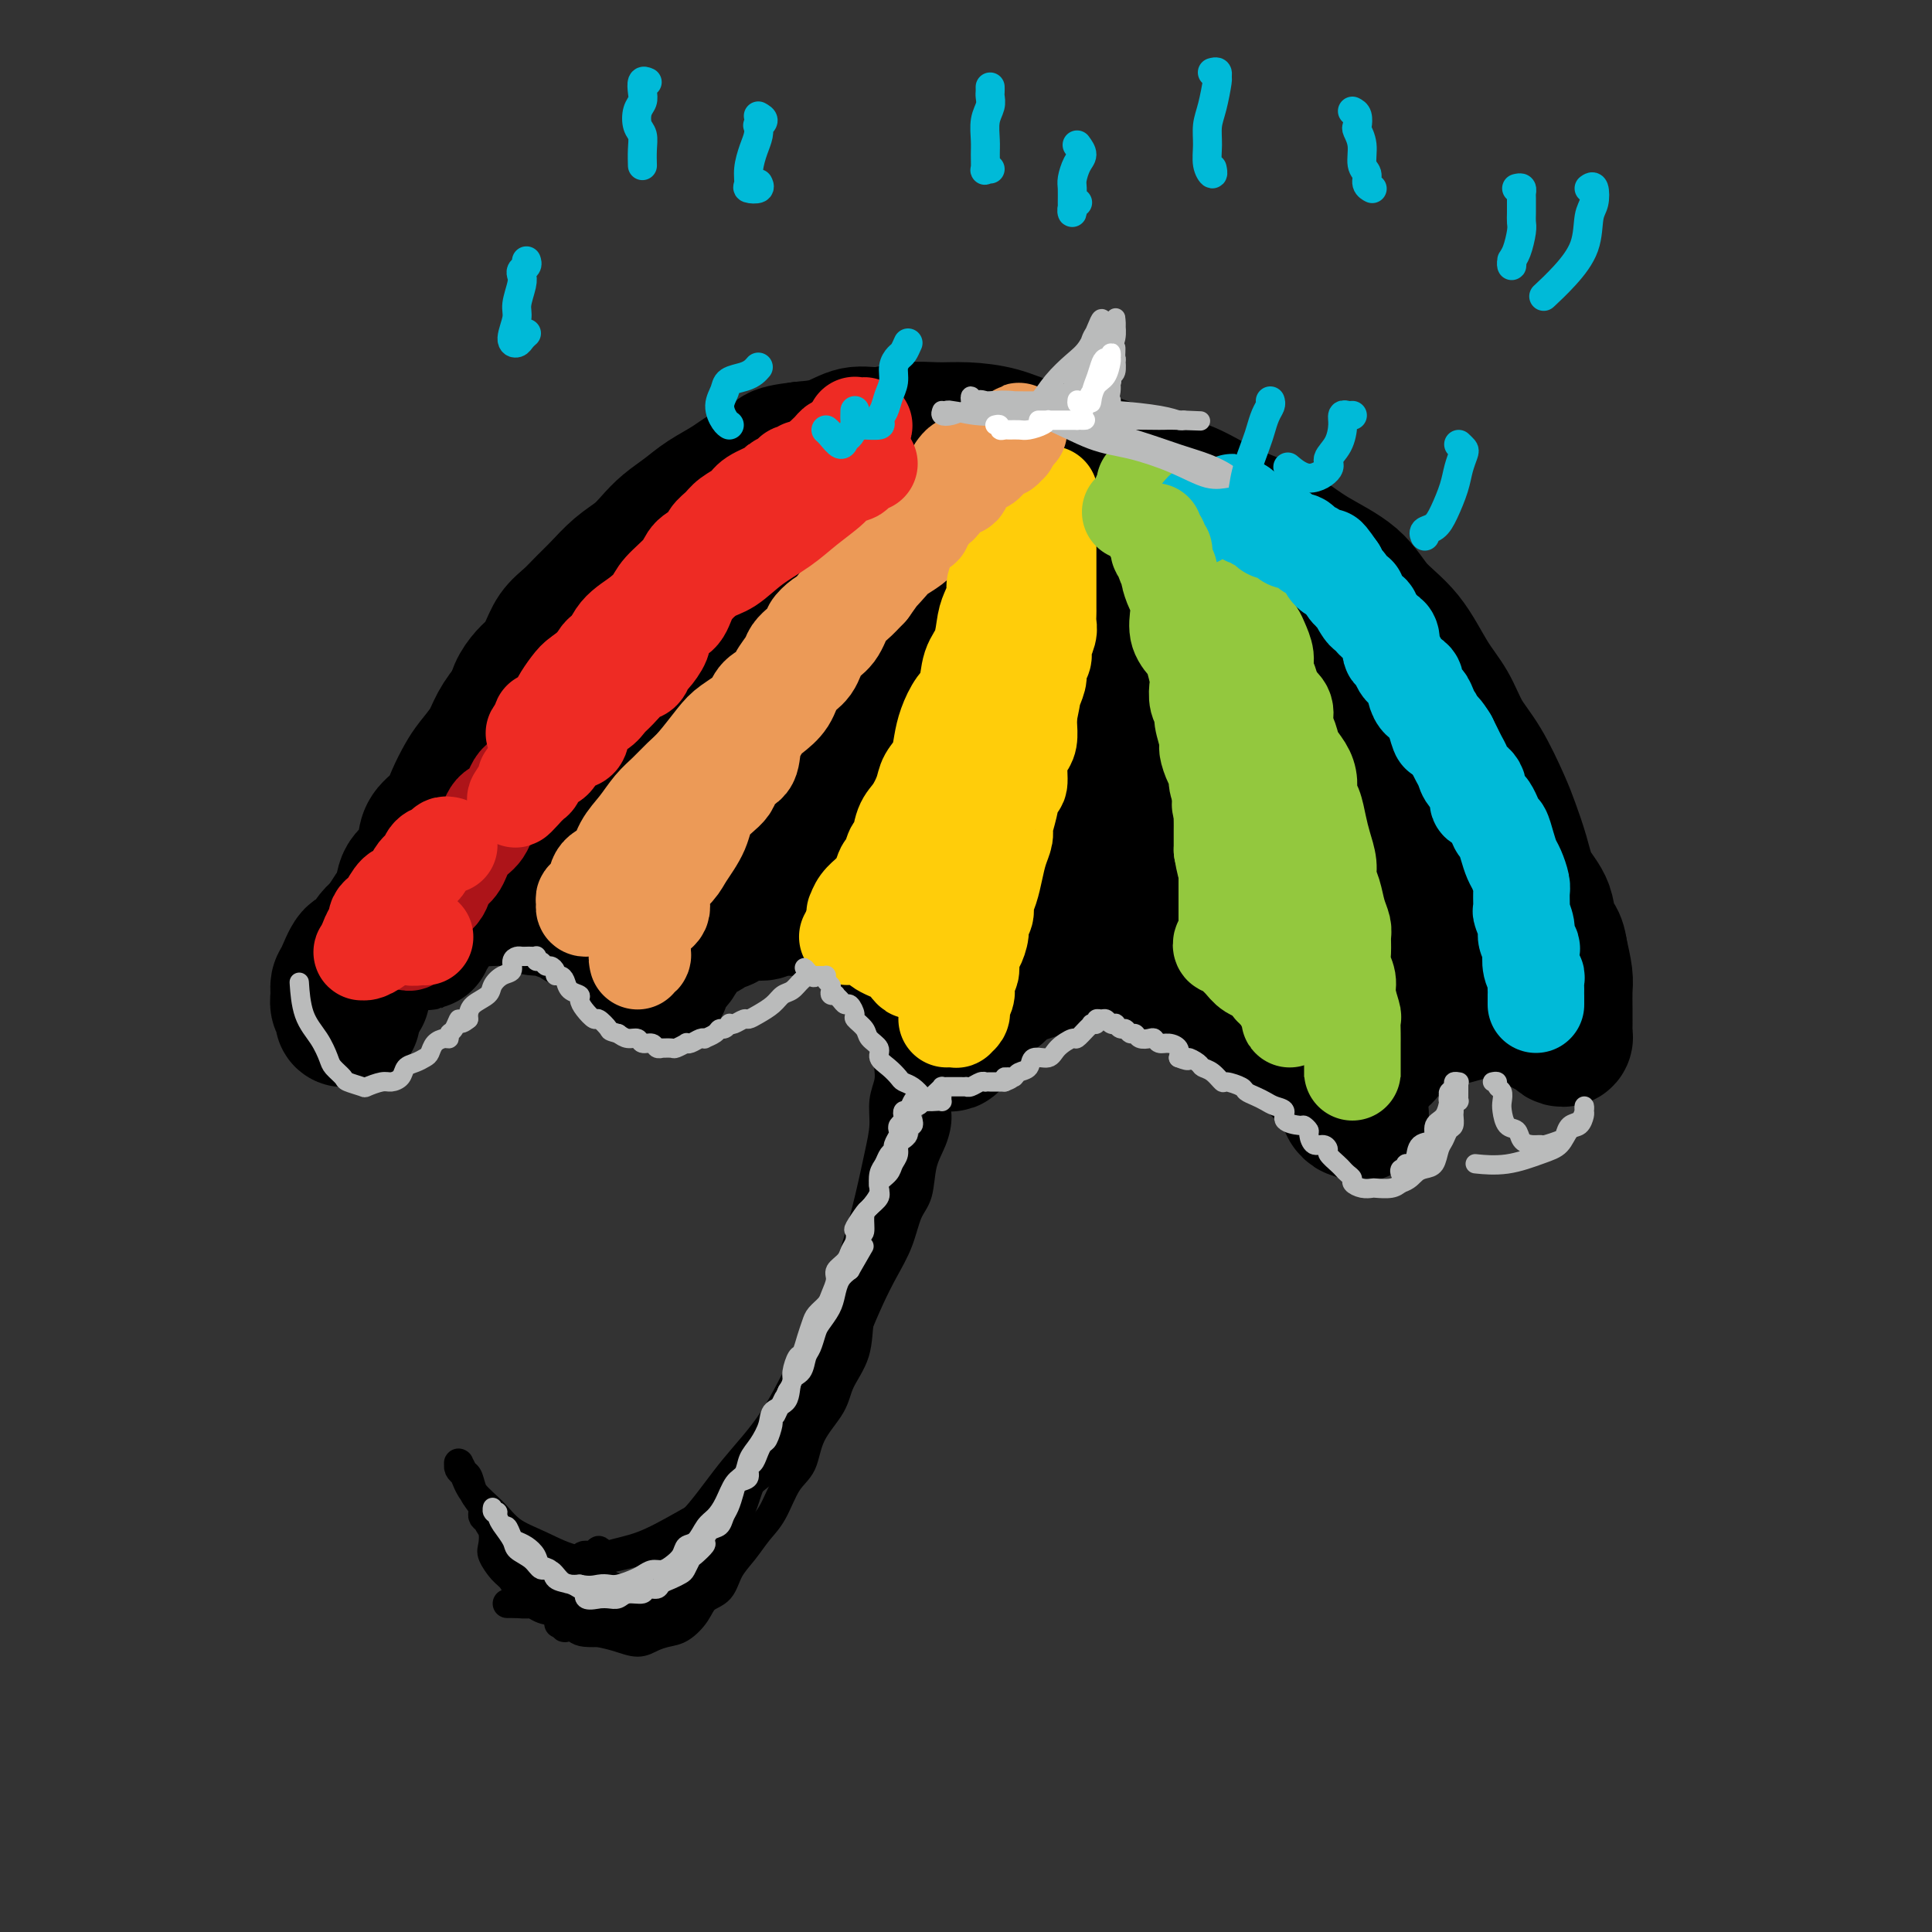 <svg viewBox='0 0 400 400' version='1.1' xmlns='http://www.w3.org/2000/svg' xmlns:xlink='http://www.w3.org/1999/xlink'><rect x="0" y="0" width="400" height="400" fill="#333333" stroke="none"/><g fill='none' stroke='#000000' stroke-width='6' stroke-linecap='round' stroke-linejoin='round'><path d='M184,219c-0.032,0.596 -0.063,1.191 0,2c0.063,0.809 0.222,1.831 0,3c-0.222,1.169 -0.824,2.483 -1,4c-0.176,1.517 0.076,3.236 0,5c-0.076,1.764 -0.479,3.571 -1,6c-0.521,2.429 -1.161,5.479 -2,9c-0.839,3.521 -1.878,7.512 -3,11c-1.122,3.488 -2.329,6.472 -4,10c-1.671,3.528 -3.808,7.599 -6,12c-2.192,4.401 -4.438,9.133 -7,13c-2.562,3.867 -5.438,6.871 -8,10c-2.562,3.129 -4.809,6.384 -7,9c-2.191,2.616 -4.326,4.591 -7,6c-2.674,1.409 -5.887,2.250 -9,3c-3.113,0.750 -6.126,1.409 -9,1c-2.874,-0.409 -5.610,-1.884 -8,-3c-2.390,-1.116 -4.434,-1.872 -6,-3c-1.566,-1.128 -2.654,-2.628 -4,-4c-1.346,-1.372 -2.949,-2.617 -4,-4c-1.051,-1.383 -1.550,-2.904 -2,-4c-0.450,-1.096 -0.850,-1.769 -1,-2c-0.150,-0.231 -0.051,-0.022 0,0c0.051,0.022 0.054,-0.143 0,0c-0.054,0.143 -0.167,0.592 0,1c0.167,0.408 0.612,0.773 1,1c0.388,0.227 0.719,0.315 1,1c0.281,0.685 0.512,1.965 1,3c0.488,1.035 1.234,1.824 2,3c0.766,1.176 1.552,2.740 2,4c0.448,1.260 0.556,2.217 1,3c0.444,0.783 1.222,1.391 2,2'/><path d='M105,321c1.646,3.096 1.260,2.837 2,3c0.740,0.163 2.607,0.747 4,1c1.393,0.253 2.313,0.175 4,0c1.687,-0.175 4.140,-0.448 6,-1c1.860,-0.552 3.125,-1.385 5,-2c1.875,-0.615 4.360,-1.012 7,-2c2.640,-0.988 5.436,-2.565 8,-4c2.564,-1.435 4.895,-2.727 7,-4c2.105,-1.273 3.985,-2.526 6,-4c2.015,-1.474 4.167,-3.168 6,-5c1.833,-1.832 3.348,-3.801 5,-6c1.652,-2.199 3.443,-4.628 5,-7c1.557,-2.372 2.882,-4.688 4,-7c1.118,-2.312 2.028,-4.622 3,-7c0.972,-2.378 2.005,-4.826 3,-7c0.995,-2.174 1.953,-4.076 3,-6c1.047,-1.924 2.182,-3.871 3,-6c0.818,-2.129 1.320,-4.438 2,-6c0.680,-1.562 1.538,-2.375 2,-4c0.462,-1.625 0.527,-4.061 1,-6c0.473,-1.939 1.352,-3.379 2,-5c0.648,-1.621 1.064,-3.421 1,-5c-0.064,-1.579 -0.609,-2.938 -1,-4c-0.391,-1.062 -0.626,-1.828 -1,-3c-0.374,-1.172 -0.885,-2.751 -1,-4c-0.115,-1.249 0.165,-2.167 0,-3c-0.165,-0.833 -0.776,-1.579 -1,-2c-0.224,-0.421 -0.060,-0.515 0,-1c0.060,-0.485 0.016,-1.361 0,-2c-0.016,-0.639 -0.005,-1.040 0,-1c0.005,0.040 0.002,0.520 0,1'/><path d='M190,212c-0.614,-2.774 -0.149,-0.208 0,1c0.149,1.208 -0.019,1.058 0,1c0.019,-0.058 0.226,-0.023 0,1c-0.226,1.023 -0.886,3.033 -1,5c-0.114,1.967 0.316,3.891 0,6c-0.316,2.109 -1.379,4.403 -2,7c-0.621,2.597 -0.799,5.499 -1,8c-0.201,2.501 -0.425,4.603 -1,7c-0.575,2.397 -1.500,5.091 -2,7c-0.500,1.909 -0.575,3.034 -1,5c-0.425,1.966 -1.200,4.772 -2,7c-0.800,2.228 -1.626,3.879 -2,6c-0.374,2.121 -0.298,4.714 -1,7c-0.702,2.286 -2.183,4.265 -3,6c-0.817,1.735 -0.970,3.227 -2,5c-1.030,1.773 -2.936,3.828 -4,6c-1.064,2.172 -1.285,4.461 -2,6c-0.715,1.539 -1.925,2.329 -3,4c-1.075,1.671 -2.016,4.223 -3,6c-0.984,1.777 -2.011,2.779 -3,4c-0.989,1.221 -1.941,2.661 -3,4c-1.059,1.339 -2.226,2.576 -3,4c-0.774,1.424 -1.155,3.036 -2,4c-0.845,0.964 -2.155,1.280 -3,2c-0.845,0.720 -1.226,1.844 -2,3c-0.774,1.156 -1.942,2.345 -3,3c-1.058,0.655 -2.004,0.775 -3,1c-0.996,0.225 -2.040,0.555 -3,1c-0.960,0.445 -1.835,1.004 -3,1c-1.165,-0.004 -2.618,-0.573 -4,-1c-1.382,-0.427 -2.691,-0.714 -4,-1'/><path d='M124,338c-3.553,0.104 -3.935,-0.136 -5,-1c-1.065,-0.864 -2.813,-2.352 -4,-3c-1.187,-0.648 -1.814,-0.457 -3,-1c-1.186,-0.543 -2.931,-1.821 -4,-3c-1.069,-1.179 -1.462,-2.259 -2,-3c-0.538,-0.741 -1.220,-1.143 -2,-2c-0.780,-0.857 -1.658,-2.170 -2,-3c-0.342,-0.830 -0.148,-1.179 0,-2c0.148,-0.821 0.250,-2.115 0,-3c-0.250,-0.885 -0.852,-1.362 -1,-2c-0.148,-0.638 0.157,-1.436 0,-2c-0.157,-0.564 -0.775,-0.894 -1,-1c-0.225,-0.106 -0.057,0.012 0,0c0.057,-0.012 0.005,-0.155 0,0c-0.005,0.155 0.039,0.609 0,1c-0.039,0.391 -0.159,0.720 0,1c0.159,0.280 0.597,0.511 1,1c0.403,0.489 0.772,1.235 1,2c0.228,0.765 0.316,1.547 1,3c0.684,1.453 1.964,3.576 3,5c1.036,1.424 1.828,2.149 3,3c1.172,0.851 2.723,1.828 4,3c1.277,1.172 2.281,2.541 4,3c1.719,0.459 4.155,0.010 6,0c1.845,-0.010 3.100,0.418 5,0c1.900,-0.418 4.446,-1.684 6,-3c1.554,-1.316 2.118,-2.683 3,-4c0.882,-1.317 2.084,-2.585 3,-4c0.916,-1.415 1.548,-2.976 2,-4c0.452,-1.024 0.726,-1.512 1,-2'/><path d='M143,317c1.396,-2.378 0.385,-1.322 0,-1c-0.385,0.322 -0.143,-0.089 0,0c0.143,0.089 0.186,0.680 0,1c-0.186,0.320 -0.601,0.370 -1,1c-0.399,0.630 -0.781,1.839 -1,3c-0.219,1.161 -0.274,2.273 -1,3c-0.726,0.727 -2.123,1.068 -3,2c-0.877,0.932 -1.234,2.454 -2,3c-0.766,0.546 -1.943,0.116 -3,0c-1.057,-0.116 -1.996,0.082 -3,0c-1.004,-0.082 -2.074,-0.443 -3,-1c-0.926,-0.557 -1.709,-1.308 -2,-2c-0.291,-0.692 -0.089,-1.325 0,-2c0.089,-0.675 0.067,-1.394 0,-2c-0.067,-0.606 -0.179,-1.101 0,-1c0.179,0.101 0.649,0.798 0,1c-0.649,0.202 -2.416,-0.089 -3,0c-0.584,0.089 0.016,0.560 -1,1c-1.016,0.440 -3.646,0.850 -5,1c-1.354,0.150 -1.431,0.040 -2,0c-0.569,-0.040 -1.629,-0.012 -2,0c-0.371,0.012 -0.053,0.006 0,0c0.053,-0.006 -0.160,-0.014 0,0c0.160,0.014 0.692,0.049 1,0c0.308,-0.049 0.392,-0.182 1,0c0.608,0.182 1.740,0.678 3,1c1.260,0.322 2.647,0.471 4,1c1.353,0.529 2.672,1.437 4,2c1.328,0.563 2.664,0.782 4,1'/><path d='M128,329c3.171,0.939 2.600,0.788 3,1c0.400,0.212 1.771,0.788 2,1c0.229,0.212 -0.683,0.061 -2,0c-1.317,-0.061 -3.038,-0.030 -5,0c-1.962,0.030 -4.166,0.061 -6,0c-1.834,-0.061 -3.298,-0.212 -5,0c-1.702,0.212 -3.643,0.789 -5,1c-1.357,0.211 -2.130,0.056 -3,0c-0.870,-0.056 -1.837,-0.012 -2,0c-0.163,0.012 0.476,-0.008 1,0c0.524,0.008 0.932,0.043 2,0c1.068,-0.043 2.797,-0.166 4,0c1.203,0.166 1.881,0.620 3,1c1.119,0.380 2.679,0.688 4,1c1.321,0.312 2.402,0.630 3,1c0.598,0.370 0.714,0.793 1,1c0.286,0.207 0.742,0.199 1,0c0.258,-0.199 0.319,-0.588 0,-1c-0.319,-0.412 -1.016,-0.845 -1,-1c0.016,-0.155 0.747,-0.031 1,0c0.253,0.031 0.030,-0.030 0,0c-0.030,0.030 0.134,0.151 1,0c0.866,-0.151 2.433,-0.576 4,-1'/><path d='M129,333c4.120,-0.202 3.421,-1.207 4,-2c0.579,-0.793 2.435,-1.372 4,-2c1.565,-0.628 2.840,-1.303 4,-2c1.160,-0.697 2.206,-1.417 3,-2c0.794,-0.583 1.338,-1.030 2,-2c0.662,-0.970 1.443,-2.464 2,-3c0.557,-0.536 0.890,-0.115 1,0c0.110,0.115 -0.004,-0.076 0,0c0.004,0.076 0.125,0.419 0,1c-0.125,0.581 -0.496,1.401 -1,2c-0.504,0.599 -1.141,0.976 -2,2c-0.859,1.024 -1.942,2.695 -3,4c-1.058,1.305 -2.093,2.246 -3,3c-0.907,0.754 -1.687,1.322 -3,2c-1.313,0.678 -3.160,1.465 -4,2c-0.840,0.535 -0.673,0.819 -1,1c-0.327,0.181 -1.147,0.259 -2,0c-0.853,-0.259 -1.738,-0.855 -2,-1c-0.262,-0.145 0.101,0.161 0,0c-0.101,-0.161 -0.665,-0.789 -1,-1c-0.335,-0.211 -0.442,-0.005 -1,0c-0.558,0.005 -1.569,-0.190 -2,0c-0.431,0.190 -0.284,0.766 -1,1c-0.716,0.234 -2.295,0.124 -3,0c-0.705,-0.124 -0.536,-0.264 -1,0c-0.464,0.264 -1.561,0.933 -2,1c-0.439,0.067 -0.219,-0.466 0,-1'/><path d='M117,336c-2.928,0.308 -0.248,0.080 1,0c1.248,-0.080 1.064,-0.010 1,0c-0.064,0.010 -0.008,-0.041 1,0c1.008,0.041 2.968,0.173 4,0c1.032,-0.173 1.136,-0.650 2,-1c0.864,-0.350 2.487,-0.571 4,-1c1.513,-0.429 2.916,-1.066 4,-2c1.084,-0.934 1.848,-2.167 3,-3c1.152,-0.833 2.693,-1.267 4,-2c1.307,-0.733 2.379,-1.764 3,-3c0.621,-1.236 0.790,-2.677 2,-4c1.210,-1.323 3.461,-2.527 5,-4c1.539,-1.473 2.366,-3.213 3,-5c0.634,-1.787 1.077,-3.619 2,-5c0.923,-1.381 2.328,-2.309 3,-3c0.672,-0.691 0.613,-1.144 1,-2c0.387,-0.856 1.222,-2.117 2,-3c0.778,-0.883 1.499,-1.390 2,-2c0.501,-0.610 0.782,-1.322 1,-2c0.218,-0.678 0.373,-1.322 1,-2c0.627,-0.678 1.726,-1.389 2,-2c0.274,-0.611 -0.277,-1.122 0,-2c0.277,-0.878 1.380,-2.123 2,-3c0.620,-0.877 0.755,-1.387 1,-2c0.245,-0.613 0.601,-1.329 1,-2c0.399,-0.671 0.843,-1.297 1,-2c0.157,-0.703 0.028,-1.484 0,-2c-0.028,-0.516 0.044,-0.767 0,-1c-0.044,-0.233 -0.204,-0.447 0,-1c0.204,-0.553 0.773,-1.444 1,-2c0.227,-0.556 0.114,-0.778 0,-1'/><path d='M174,272c1.171,-2.737 1.098,-0.580 1,0c-0.098,0.580 -0.222,-0.418 0,-1c0.222,-0.582 0.791,-0.748 1,-1c0.209,-0.252 0.060,-0.590 0,-1c-0.060,-0.410 -0.030,-0.891 0,-1c0.030,-0.109 0.061,0.153 0,0c-0.061,-0.153 -0.212,-0.720 0,-1c0.212,-0.280 0.789,-0.271 1,0c0.211,0.271 0.057,0.804 0,1c-0.057,0.196 -0.016,0.056 0,0c0.016,-0.056 0.008,-0.028 0,0'/></g>
<g fill='none' stroke='#000000' stroke-width='28' stroke-linecap='round' stroke-linejoin='round'><path d='M73,211c-0.312,-0.023 -0.623,-0.047 -1,0c-0.377,0.047 -0.819,0.164 -1,0c-0.181,-0.164 -0.102,-0.611 0,-1c0.102,-0.389 0.226,-0.721 0,-1c-0.226,-0.279 -0.800,-0.507 -1,-1c-0.200,-0.493 -0.024,-1.253 0,-2c0.024,-0.747 -0.105,-1.483 0,-2c0.105,-0.517 0.443,-0.815 1,-2c0.557,-1.185 1.335,-3.257 2,-4c0.665,-0.743 1.219,-0.159 2,-1c0.781,-0.841 1.790,-3.109 3,-4c1.210,-0.891 2.621,-0.407 4,-1c1.379,-0.593 2.728,-2.264 4,-3c1.272,-0.736 2.469,-0.538 4,-1c1.531,-0.462 3.397,-1.585 5,-2c1.603,-0.415 2.942,-0.121 4,0c1.058,0.121 1.835,0.070 3,0c1.165,-0.070 2.719,-0.159 4,0c1.281,0.159 2.288,0.568 3,1c0.712,0.432 1.131,0.889 2,1c0.869,0.111 2.190,-0.125 3,0c0.810,0.125 1.108,0.611 2,1c0.892,0.389 2.379,0.681 3,1c0.621,0.319 0.376,0.666 1,1c0.624,0.334 2.116,0.657 3,1c0.884,0.343 1.161,0.708 2,1c0.839,0.292 2.240,0.512 3,1c0.760,0.488 0.880,1.244 1,2'/><path d='M129,196c2.952,1.372 2.832,0.801 3,1c0.168,0.199 0.623,1.168 1,2c0.377,0.832 0.675,1.525 1,2c0.325,0.475 0.676,0.731 1,1c0.324,0.269 0.622,0.552 1,1c0.378,0.448 0.835,1.060 1,1c0.165,-0.060 0.037,-0.793 0,-1c-0.037,-0.207 0.018,0.110 0,0c-0.018,-0.110 -0.108,-0.648 0,-1c0.108,-0.352 0.413,-0.519 1,-1c0.587,-0.481 1.457,-1.277 2,-2c0.543,-0.723 0.759,-1.374 1,-2c0.241,-0.626 0.507,-1.229 1,-2c0.493,-0.771 1.215,-1.712 2,-2c0.785,-0.288 1.634,0.076 2,0c0.366,-0.076 0.248,-0.594 1,-1c0.752,-0.406 2.374,-0.701 3,-1c0.626,-0.299 0.256,-0.602 1,-1c0.744,-0.398 2.601,-0.890 4,-1c1.399,-0.110 2.338,0.163 3,0c0.662,-0.163 1.046,-0.761 2,-1c0.954,-0.239 2.477,-0.120 4,0'/><path d='M164,188c3.915,-0.842 3.701,-0.446 4,0c0.299,0.446 1.109,0.944 2,1c0.891,0.056 1.863,-0.328 3,0c1.137,0.328 2.440,1.369 3,2c0.560,0.631 0.378,0.853 1,1c0.622,0.147 2.050,0.218 3,1c0.950,0.782 1.423,2.274 2,3c0.577,0.726 1.259,0.685 2,1c0.741,0.315 1.543,0.987 2,2c0.457,1.013 0.570,2.368 1,3c0.430,0.632 1.176,0.540 2,1c0.824,0.460 1.726,1.470 2,2c0.274,0.530 -0.081,0.580 0,1c0.081,0.420 0.596,1.212 1,2c0.404,0.788 0.696,1.573 1,2c0.304,0.427 0.620,0.496 1,1c0.380,0.504 0.824,1.442 1,2c0.176,0.558 0.084,0.736 0,1c-0.084,0.264 -0.160,0.615 0,1c0.160,0.385 0.557,0.805 1,1c0.443,0.195 0.933,0.166 1,0c0.067,-0.166 -0.290,-0.468 0,-1c0.290,-0.532 1.226,-1.295 2,-2c0.774,-0.705 1.387,-1.353 2,-2'/><path d='M201,211c0.717,-1.103 0.511,-1.360 1,-2c0.489,-0.640 1.673,-1.663 2,-2c0.327,-0.337 -0.205,0.012 0,0c0.205,-0.012 1.146,-0.384 2,-1c0.854,-0.616 1.620,-1.474 2,-2c0.380,-0.526 0.373,-0.719 1,-1c0.627,-0.281 1.889,-0.650 3,-1c1.111,-0.350 2.072,-0.682 3,-1c0.928,-0.318 1.822,-0.622 3,-1c1.178,-0.378 2.640,-0.830 4,-1c1.360,-0.170 2.618,-0.056 4,0c1.382,0.056 2.889,0.056 4,0c1.111,-0.056 1.826,-0.167 3,0c1.174,0.167 2.806,0.611 4,1c1.194,0.389 1.950,0.722 3,1c1.050,0.278 2.396,0.500 4,1c1.604,0.500 3.467,1.279 5,2c1.533,0.721 2.735,1.385 4,2c1.265,0.615 2.594,1.180 4,2c1.406,0.820 2.891,1.896 4,3c1.109,1.104 1.844,2.235 3,3c1.156,0.765 2.733,1.163 4,2c1.267,0.837 2.223,2.112 3,3c0.777,0.888 1.375,1.390 2,2c0.625,0.610 1.277,1.329 2,2c0.723,0.671 1.518,1.295 2,2c0.482,0.705 0.651,1.493 1,2c0.349,0.507 0.877,0.734 1,1c0.123,0.266 -0.159,0.572 0,1c0.159,0.428 0.760,0.980 1,1c0.240,0.020 0.120,-0.490 0,-1'/><path d='M280,229c3.567,3.266 0.986,0.932 0,0c-0.986,-0.932 -0.377,-0.461 0,-1c0.377,-0.539 0.523,-2.089 1,-3c0.477,-0.911 1.286,-1.185 2,-2c0.714,-0.815 1.334,-2.173 2,-3c0.666,-0.827 1.377,-1.125 2,-2c0.623,-0.875 1.157,-2.329 2,-3c0.843,-0.671 1.996,-0.561 3,-1c1.004,-0.439 1.859,-1.429 3,-2c1.141,-0.571 2.570,-0.723 4,-1c1.430,-0.277 2.863,-0.677 4,-1c1.137,-0.323 1.977,-0.567 3,-1c1.023,-0.433 2.227,-1.055 3,-1c0.773,0.055 1.114,0.788 2,1c0.886,0.212 2.316,-0.098 3,0c0.684,0.098 0.621,0.603 1,1c0.379,0.397 1.201,0.684 2,1c0.799,0.316 1.577,0.660 2,1c0.423,0.340 0.492,0.677 1,1c0.508,0.323 1.457,0.633 2,1c0.543,0.367 0.681,0.790 1,1c0.319,0.210 0.817,0.206 1,0c0.183,-0.206 0.049,-0.615 0,-1c-0.049,-0.385 -0.012,-0.748 0,-1c0.012,-0.252 0.001,-0.393 0,-1c-0.001,-0.607 0.010,-1.678 0,-3c-0.010,-1.322 -0.041,-2.894 0,-4c0.041,-1.106 0.155,-1.744 0,-3c-0.155,-1.256 -0.577,-3.128 -1,-5'/><path d='M323,197c-0.434,-3.448 -1.520,-3.069 -2,-4c-0.480,-0.931 -0.354,-3.172 -1,-5c-0.646,-1.828 -2.066,-3.244 -3,-5c-0.934,-1.756 -1.384,-3.854 -2,-6c-0.616,-2.146 -1.399,-4.341 -2,-6c-0.601,-1.659 -1.020,-2.782 -2,-5c-0.980,-2.218 -2.521,-5.530 -4,-8c-1.479,-2.470 -2.895,-4.098 -4,-6c-1.105,-1.902 -1.898,-4.080 -3,-6c-1.102,-1.920 -2.513,-3.584 -4,-6c-1.487,-2.416 -3.050,-5.584 -5,-8c-1.950,-2.416 -4.287,-4.078 -6,-6c-1.713,-1.922 -2.800,-4.102 -5,-6c-2.200,-1.898 -5.512,-3.514 -8,-5c-2.488,-1.486 -4.153,-2.840 -6,-4c-1.847,-1.160 -3.875,-2.124 -6,-3c-2.125,-0.876 -4.345,-1.662 -7,-3c-2.655,-1.338 -5.745,-3.227 -8,-4c-2.255,-0.773 -3.676,-0.430 -6,-1c-2.324,-0.570 -5.550,-2.054 -8,-3c-2.450,-0.946 -4.124,-1.353 -6,-2c-1.876,-0.647 -3.953,-1.532 -6,-2c-2.047,-0.468 -4.065,-0.519 -6,-1c-1.935,-0.481 -3.787,-1.393 -6,-2c-2.213,-0.607 -4.786,-0.911 -7,-1c-2.214,-0.089 -4.068,0.035 -6,0c-1.932,-0.035 -3.943,-0.230 -6,0c-2.057,0.230 -4.160,0.887 -6,1c-1.840,0.113 -3.419,-0.316 -5,0c-1.581,0.316 -3.166,1.376 -5,2c-1.834,0.624 -3.917,0.812 -6,1'/><path d='M166,93c-7.235,0.834 -4.822,1.420 -5,2c-0.178,0.580 -2.946,1.156 -5,2c-2.054,0.844 -3.393,1.958 -5,3c-1.607,1.042 -3.482,2.011 -5,3c-1.518,0.989 -2.677,1.996 -4,3c-1.323,1.004 -2.808,2.005 -4,3c-1.192,0.995 -2.090,1.985 -3,3c-0.910,1.015 -1.832,2.057 -3,3c-1.168,0.943 -2.582,1.788 -4,3c-1.418,1.212 -2.841,2.792 -4,4c-1.159,1.208 -2.054,2.043 -3,3c-0.946,0.957 -1.944,2.037 -3,3c-1.056,0.963 -2.171,1.808 -3,3c-0.829,1.192 -1.373,2.731 -2,4c-0.627,1.269 -1.338,2.269 -2,3c-0.662,0.731 -1.277,1.193 -2,2c-0.723,0.807 -1.556,1.958 -2,3c-0.444,1.042 -0.500,1.974 -1,3c-0.500,1.026 -1.442,2.145 -2,3c-0.558,0.855 -0.730,1.444 -1,2c-0.270,0.556 -0.637,1.078 -1,2c-0.363,0.922 -0.723,2.243 -1,3c-0.277,0.757 -0.471,0.951 -1,2c-0.529,1.049 -1.395,2.952 -2,4c-0.605,1.048 -0.951,1.239 -1,2c-0.049,0.761 0.198,2.092 0,3c-0.198,0.908 -0.840,1.392 -1,2c-0.160,0.608 0.163,1.338 0,2c-0.163,0.662 -0.813,1.255 -1,2c-0.187,0.745 0.089,1.641 0,2c-0.089,0.359 -0.545,0.179 -1,0'/><path d='M94,175c-3.189,7.147 -0.662,3.014 0,2c0.662,-1.014 -0.539,1.090 -1,2c-0.461,0.910 -0.180,0.625 0,1c0.180,0.375 0.258,1.410 0,2c-0.258,0.590 -0.853,0.734 -1,1c-0.147,0.266 0.153,0.654 0,1c-0.153,0.346 -0.758,0.651 -1,1c-0.242,0.349 -0.121,0.741 0,1c0.121,0.259 0.243,0.384 0,1c-0.243,0.616 -0.850,1.724 -1,2c-0.150,0.276 0.157,-0.281 0,0c-0.157,0.281 -0.778,1.399 -1,2c-0.222,0.601 -0.045,0.687 0,1c0.045,0.313 -0.040,0.855 0,1c0.040,0.145 0.207,-0.108 0,0c-0.207,0.108 -0.788,0.576 -1,1c-0.212,0.424 -0.057,0.804 0,1c0.057,0.196 0.015,0.207 0,0c-0.015,-0.207 -0.004,-0.630 0,-1c0.004,-0.370 0.002,-0.685 0,-1'/><path d='M88,193c-0.933,2.800 -0.267,0.800 0,0c0.267,-0.800 0.133,-0.400 0,0'/><path d='M75,206c0.001,-0.024 0.002,-0.048 0,0c-0.002,0.048 -0.008,0.169 0,0c0.008,-0.169 0.029,-0.627 0,-1c-0.029,-0.373 -0.107,-0.659 0,-1c0.107,-0.341 0.400,-0.736 1,-2c0.600,-1.264 1.507,-3.395 2,-5c0.493,-1.605 0.573,-2.683 1,-4c0.427,-1.317 1.200,-2.873 2,-4c0.800,-1.127 1.627,-1.824 2,-3c0.373,-1.176 0.292,-2.831 1,-4c0.708,-1.169 2.206,-1.852 3,-3c0.794,-1.148 0.884,-2.762 1,-4c0.116,-1.238 0.256,-2.101 1,-3c0.744,-0.899 2.090,-1.832 3,-3c0.910,-1.168 1.384,-2.569 2,-4c0.616,-1.431 1.375,-2.891 2,-4c0.625,-1.109 1.115,-1.867 2,-3c0.885,-1.133 2.166,-2.641 3,-4c0.834,-1.359 1.223,-2.568 2,-4c0.777,-1.432 1.944,-3.085 3,-4c1.056,-0.915 2.003,-1.090 3,-2c0.997,-0.910 2.044,-2.555 3,-4c0.956,-1.445 1.820,-2.689 3,-4c1.180,-1.311 2.677,-2.690 4,-4c1.323,-1.310 2.471,-2.552 4,-4c1.529,-1.448 3.440,-3.101 5,-4c1.560,-0.899 2.769,-1.045 4,-2c1.231,-0.955 2.485,-2.720 4,-4c1.515,-1.280 3.293,-2.075 5,-3c1.707,-0.925 3.345,-1.978 5,-3c1.655,-1.022 3.328,-2.011 5,-3'/><path d='M151,109c4.986,-3.053 3.450,-1.186 4,-1c0.550,0.186 3.185,-1.308 5,-2c1.815,-0.692 2.809,-0.581 4,-1c1.191,-0.419 2.580,-1.366 4,-2c1.420,-0.634 2.872,-0.955 4,-1c1.128,-0.045 1.932,0.184 3,0c1.068,-0.184 2.400,-0.783 4,-1c1.600,-0.217 3.467,-0.052 5,0c1.533,0.052 2.732,-0.007 4,0c1.268,0.007 2.604,0.081 4,0c1.396,-0.081 2.854,-0.316 5,0c2.146,0.316 4.982,1.182 7,2c2.018,0.818 3.217,1.588 5,2c1.783,0.412 4.149,0.466 6,1c1.851,0.534 3.187,1.547 5,2c1.813,0.453 4.102,0.346 6,1c1.898,0.654 3.406,2.069 5,3c1.594,0.931 3.273,1.379 5,2c1.727,0.621 3.502,1.414 5,2c1.498,0.586 2.718,0.965 4,2c1.282,1.035 2.625,2.727 4,4c1.375,1.273 2.781,2.126 4,3c1.219,0.874 2.250,1.769 3,3c0.750,1.231 1.220,2.797 2,4c0.780,1.203 1.870,2.043 3,3c1.130,0.957 2.299,2.030 3,3c0.701,0.970 0.934,1.837 2,3c1.066,1.163 2.966,2.621 4,4c1.034,1.379 1.201,2.679 2,4c0.799,1.321 2.228,2.663 3,4c0.772,1.337 0.886,2.668 1,4'/><path d='M276,157c4.218,5.680 3.262,3.880 3,4c-0.262,0.120 0.171,2.160 1,4c0.829,1.840 2.054,3.480 3,5c0.946,1.520 1.612,2.920 2,4c0.388,1.080 0.499,1.840 1,3c0.501,1.160 1.392,2.720 2,4c0.608,1.280 0.933,2.279 1,3c0.067,0.721 -0.126,1.164 0,2c0.126,0.836 0.570,2.065 1,3c0.430,0.935 0.847,1.574 1,2c0.153,0.426 0.041,0.638 0,1c-0.041,0.362 -0.010,0.874 0,1c0.010,0.126 -0.000,-0.135 0,0c0.000,0.135 0.011,0.665 0,1c-0.011,0.335 -0.046,0.475 0,1c0.046,0.525 0.171,1.437 0,2c-0.171,0.563 -0.637,0.778 -1,1c-0.363,0.222 -0.622,0.451 -1,1c-0.378,0.549 -0.875,1.419 -1,2c-0.125,0.581 0.120,0.874 0,1c-0.120,0.126 -0.607,0.086 -1,0c-0.393,-0.086 -0.694,-0.219 -1,0c-0.306,0.219 -0.618,0.791 -1,1c-0.382,0.209 -0.834,0.056 -1,0c-0.166,-0.056 -0.048,-0.016 0,0c0.048,0.016 0.024,0.008 0,0'/><path d='M284,203c-0.977,1.450 0.079,-0.427 1,-1c0.921,-0.573 1.707,0.156 2,0c0.293,-0.156 0.093,-1.196 1,-2c0.907,-0.804 2.920,-1.372 4,-2c1.080,-0.628 1.228,-1.316 2,-2c0.772,-0.684 2.168,-1.365 3,-2c0.832,-0.635 1.098,-1.225 2,-2c0.902,-0.775 2.439,-1.735 3,-2c0.561,-0.265 0.145,0.167 0,0c-0.145,-0.167 -0.019,-0.932 0,-1c0.019,-0.068 -0.068,0.562 0,1c0.068,0.438 0.292,0.686 0,1c-0.292,0.314 -1.101,0.696 -2,1c-0.899,0.304 -1.887,0.530 -3,1c-1.113,0.470 -2.350,1.184 -4,2c-1.650,0.816 -3.713,1.735 -5,2c-1.287,0.265 -1.799,-0.124 -3,0c-1.201,0.124 -3.092,0.761 -4,1c-0.908,0.239 -0.833,0.080 -1,0c-0.167,-0.080 -0.574,-0.081 -1,0c-0.426,0.081 -0.869,0.243 -1,0c-0.131,-0.243 0.050,-0.891 0,-1c-0.050,-0.109 -0.331,0.322 -1,0c-0.669,-0.322 -1.726,-1.396 -2,-2c-0.274,-0.604 0.236,-0.739 0,-1c-0.236,-0.261 -1.217,-0.647 -2,-1c-0.783,-0.353 -1.366,-0.672 -2,-1c-0.634,-0.328 -1.317,-0.664 -2,-1'/><path d='M269,191c-2.376,-1.562 -2.317,-1.965 -3,-2c-0.683,-0.035 -2.107,0.300 -3,0c-0.893,-0.300 -1.255,-1.233 -2,-2c-0.745,-0.767 -1.875,-1.367 -3,-2c-1.125,-0.633 -2.247,-1.301 -3,-2c-0.753,-0.699 -1.138,-1.431 -2,-2c-0.862,-0.569 -2.201,-0.976 -3,-1c-0.799,-0.024 -1.058,0.333 -2,0c-0.942,-0.333 -2.565,-1.357 -4,-2c-1.435,-0.643 -2.680,-0.905 -4,-1c-1.320,-0.095 -2.715,-0.021 -4,0c-1.285,0.021 -2.459,-0.009 -4,0c-1.541,0.009 -3.450,0.059 -5,0c-1.550,-0.059 -2.742,-0.227 -4,0c-1.258,0.227 -2.583,0.849 -4,1c-1.417,0.151 -2.927,-0.171 -4,0c-1.073,0.171 -1.708,0.833 -3,1c-1.292,0.167 -3.240,-0.163 -5,0c-1.760,0.163 -3.333,0.818 -5,1c-1.667,0.182 -3.429,-0.110 -5,0c-1.571,0.110 -2.951,0.622 -4,1c-1.049,0.378 -1.766,0.623 -3,1c-1.234,0.377 -2.983,0.886 -4,1c-1.017,0.114 -1.300,-0.165 -2,0c-0.700,0.165 -1.816,0.776 -2,1c-0.184,0.224 0.566,0.060 1,0c0.434,-0.060 0.553,-0.017 1,0c0.447,0.017 1.224,0.009 2,0'/><path d='M186,184c1.362,0.105 2.768,0.366 4,0c1.232,-0.366 2.290,-1.360 4,-2c1.710,-0.640 4.071,-0.928 6,-2c1.929,-1.072 3.425,-2.929 5,-4c1.575,-1.071 3.228,-1.356 4,-2c0.772,-0.644 0.663,-1.648 1,-2c0.337,-0.352 1.121,-0.052 1,0c-0.121,0.052 -1.149,-0.145 -2,0c-0.851,0.145 -1.527,0.630 -3,1c-1.473,0.370 -3.743,0.625 -6,1c-2.257,0.375 -4.502,0.871 -7,1c-2.498,0.129 -5.251,-0.109 -8,0c-2.749,0.109 -5.496,0.565 -8,1c-2.504,0.435 -4.764,0.849 -7,1c-2.236,0.151 -4.446,0.040 -6,0c-1.554,-0.040 -2.451,-0.008 -4,0c-1.549,0.008 -3.751,-0.009 -5,0c-1.249,0.009 -1.545,0.045 -2,0c-0.455,-0.045 -1.070,-0.170 -2,0c-0.930,0.170 -2.176,0.636 -3,1c-0.824,0.364 -1.226,0.626 -2,1c-0.774,0.374 -1.921,0.860 -3,1c-1.079,0.140 -2.090,-0.067 -3,0c-0.910,0.067 -1.720,0.409 -3,1c-1.280,0.591 -3.031,1.432 -4,2c-0.969,0.568 -1.157,0.864 -2,1c-0.843,0.136 -2.342,0.114 -3,0c-0.658,-0.114 -0.474,-0.318 0,-1c0.474,-0.682 1.237,-1.841 2,-3'/><path d='M130,180c0.787,-1.250 1.753,-2.373 3,-4c1.247,-1.627 2.774,-3.756 4,-6c1.226,-2.244 2.150,-4.601 3,-6c0.850,-1.399 1.625,-1.840 2,-2c0.375,-0.160 0.349,-0.038 0,0c-0.349,0.038 -1.021,-0.008 -2,0c-0.979,0.008 -2.266,0.070 -4,1c-1.734,0.930 -3.915,2.729 -6,4c-2.085,1.271 -4.074,2.014 -6,3c-1.926,0.986 -3.788,2.216 -5,3c-1.212,0.784 -1.774,1.122 -2,1c-0.226,-0.122 -0.115,-0.705 0,-1c0.115,-0.295 0.236,-0.304 1,-1c0.764,-0.696 2.171,-2.081 4,-4c1.829,-1.919 4.080,-4.371 6,-6c1.920,-1.629 3.508,-2.434 5,-4c1.492,-1.566 2.886,-3.894 4,-5c1.114,-1.106 1.947,-0.991 2,-1c0.053,-0.009 -0.673,-0.141 -1,0c-0.327,0.141 -0.253,0.554 -1,1c-0.747,0.446 -2.313,0.925 -4,2c-1.687,1.075 -3.495,2.748 -5,4c-1.505,1.252 -2.706,2.084 -4,3c-1.294,0.916 -2.682,1.915 -3,2c-0.318,0.085 0.434,-0.746 1,-1c0.566,-0.254 0.947,0.067 2,-1c1.053,-1.067 2.777,-3.524 5,-6c2.223,-2.476 4.947,-4.973 8,-8c3.053,-3.027 6.437,-6.584 10,-10c3.563,-3.416 7.304,-6.690 10,-9c2.696,-2.310 4.348,-3.655 6,-5'/><path d='M163,124c7.671,-6.930 5.850,-4.255 5,-3c-0.850,1.255 -0.729,1.090 -1,1c-0.271,-0.090 -0.934,-0.105 -2,1c-1.066,1.105 -2.535,3.330 -5,6c-2.465,2.670 -5.925,5.784 -9,9c-3.075,3.216 -5.763,6.534 -8,9c-2.237,2.466 -4.021,4.078 -5,5c-0.979,0.922 -1.152,1.152 -1,1c0.152,-0.152 0.631,-0.688 2,-2c1.369,-1.312 3.630,-3.401 6,-6c2.370,-2.599 4.850,-5.707 8,-9c3.150,-3.293 6.971,-6.770 10,-10c3.029,-3.230 5.265,-6.213 7,-8c1.735,-1.787 2.969,-2.378 4,-3c1.031,-0.622 1.859,-1.277 2,-1c0.141,0.277 -0.405,1.485 -1,3c-0.595,1.515 -1.239,3.338 -3,6c-1.761,2.662 -4.638,6.165 -7,9c-2.362,2.835 -4.210,5.003 -6,8c-1.790,2.997 -3.521,6.823 -5,9c-1.479,2.177 -2.704,2.704 -3,3c-0.296,0.296 0.337,0.361 1,0c0.663,-0.361 1.357,-1.148 3,-3c1.643,-1.852 4.237,-4.770 7,-8c2.763,-3.230 5.696,-6.771 9,-10c3.304,-3.229 6.979,-6.144 10,-9c3.021,-2.856 5.387,-5.652 7,-7c1.613,-1.348 2.474,-1.248 3,-1c0.526,0.248 0.719,0.644 0,2c-0.719,1.356 -2.348,3.673 -5,7c-2.652,3.327 -6.326,7.663 -10,12'/><path d='M176,135c-3.655,5.108 -5.293,7.379 -8,10c-2.707,2.621 -6.481,5.593 -9,8c-2.519,2.407 -3.781,4.247 -4,5c-0.219,0.753 0.606,0.417 2,-1c1.394,-1.417 3.357,-3.916 6,-7c2.643,-3.084 5.965,-6.754 9,-10c3.035,-3.246 5.783,-6.066 9,-10c3.217,-3.934 6.905,-8.980 10,-12c3.095,-3.020 5.599,-4.015 7,-5c1.401,-0.985 1.700,-1.960 2,-2c0.300,-0.040 0.599,0.857 0,2c-0.599,1.143 -2.098,2.533 -4,5c-1.902,2.467 -4.208,6.009 -7,10c-2.792,3.991 -6.072,8.429 -9,12c-2.928,3.571 -5.505,6.273 -7,8c-1.495,1.727 -1.909,2.477 -2,3c-0.091,0.523 0.142,0.818 1,0c0.858,-0.818 2.342,-2.747 4,-5c1.658,-2.253 3.490,-4.828 6,-8c2.510,-3.172 5.698,-6.940 9,-10c3.302,-3.060 6.719,-5.411 9,-7c2.281,-1.589 3.427,-2.415 4,-3c0.573,-0.585 0.572,-0.929 0,0c-0.572,0.929 -1.715,3.131 -4,6c-2.285,2.869 -5.714,6.406 -9,10c-3.286,3.594 -6.431,7.245 -9,10c-2.569,2.755 -4.561,4.614 -6,6c-1.439,1.386 -2.324,2.299 -2,2c0.324,-0.299 1.856,-1.811 4,-4c2.144,-2.189 4.898,-5.054 8,-8c3.102,-2.946 6.551,-5.973 10,-9'/><path d='M196,131c5.636,-5.433 8.726,-8.514 12,-11c3.274,-2.486 6.732,-4.377 9,-6c2.268,-1.623 3.346,-2.980 4,-3c0.654,-0.020 0.884,1.296 0,3c-0.884,1.704 -2.881,3.797 -5,6c-2.119,2.203 -4.360,4.515 -7,8c-2.640,3.485 -5.680,8.142 -9,12c-3.320,3.858 -6.921,6.915 -9,9c-2.079,2.085 -2.636,3.198 -3,4c-0.364,0.802 -0.534,1.295 0,1c0.534,-0.295 1.770,-1.377 4,-3c2.230,-1.623 5.452,-3.787 9,-7c3.548,-3.213 7.423,-7.475 11,-11c3.577,-3.525 6.856,-6.314 9,-8c2.144,-1.686 3.153,-2.269 4,-3c0.847,-0.731 1.532,-1.609 1,-1c-0.532,0.609 -2.282,2.707 -4,5c-1.718,2.293 -3.406,4.783 -6,8c-2.594,3.217 -6.095,7.163 -9,10c-2.905,2.837 -5.215,4.565 -7,6c-1.785,1.435 -3.046,2.578 -3,3c0.046,0.422 1.400,0.125 3,-1c1.600,-1.125 3.446,-3.077 6,-6c2.554,-2.923 5.816,-6.817 9,-10c3.184,-3.183 6.288,-5.657 9,-8c2.712,-2.343 5.030,-4.557 7,-6c1.970,-1.443 3.591,-2.116 4,-2c0.409,0.116 -0.396,1.021 -2,3c-1.604,1.979 -4.009,5.033 -6,8c-1.991,2.967 -3.569,5.848 -6,9c-2.431,3.152 -5.716,6.576 -9,10'/><path d='M212,150c-4.622,5.903 -4.675,5.660 -5,6c-0.325,0.340 -0.920,1.262 0,1c0.920,-0.262 3.354,-1.707 6,-4c2.646,-2.293 5.503,-5.433 8,-8c2.497,-2.567 4.636,-4.560 7,-7c2.364,-2.440 4.955,-5.326 7,-7c2.045,-1.674 3.544,-2.135 4,-2c0.456,0.135 -0.132,0.866 -1,2c-0.868,1.134 -2.017,2.671 -4,5c-1.983,2.329 -4.798,5.449 -7,8c-2.202,2.551 -3.789,4.534 -5,6c-1.211,1.466 -2.047,2.416 -2,3c0.047,0.584 0.976,0.804 2,0c1.024,-0.804 2.144,-2.630 4,-4c1.856,-1.370 4.448,-2.282 7,-4c2.552,-1.718 5.066,-4.242 7,-6c1.934,-1.758 3.290,-2.750 4,-3c0.710,-0.250 0.774,0.240 0,1c-0.774,0.760 -2.388,1.788 -4,4c-1.612,2.212 -3.224,5.606 -5,8c-1.776,2.394 -3.717,3.786 -5,5c-1.283,1.214 -1.910,2.249 -2,3c-0.090,0.751 0.356,1.216 1,1c0.644,-0.216 1.485,-1.113 3,-2c1.515,-0.887 3.704,-1.762 6,-3c2.296,-1.238 4.697,-2.838 6,-4c1.303,-1.162 1.507,-1.886 2,-2c0.493,-0.114 1.277,0.382 1,1c-0.277,0.618 -1.613,1.359 -3,3c-1.387,1.641 -2.825,4.183 -4,6c-1.175,1.817 -2.088,2.908 -3,4'/><path d='M237,161c-1.817,2.430 -1.861,1.505 -1,1c0.861,-0.505 2.626,-0.590 4,-1c1.374,-0.410 2.355,-1.145 4,-2c1.645,-0.855 3.952,-1.829 6,-3c2.048,-1.171 3.837,-2.540 5,-3c1.163,-0.460 1.702,-0.012 2,0c0.298,0.012 0.356,-0.414 0,0c-0.356,0.414 -1.127,1.667 -2,3c-0.873,1.333 -1.848,2.747 -3,4c-1.152,1.253 -2.483,2.346 -3,3c-0.517,0.654 -0.222,0.869 0,1c0.222,0.131 0.372,0.178 1,0c0.628,-0.178 1.736,-0.582 3,-1c1.264,-0.418 2.685,-0.849 4,-1c1.315,-0.151 2.525,-0.023 3,0c0.475,0.023 0.216,-0.058 0,0c-0.216,0.058 -0.387,0.254 -1,1c-0.613,0.746 -1.666,2.043 -2,3c-0.334,0.957 0.050,1.576 0,2c-0.050,0.424 -0.535,0.654 0,1c0.535,0.346 2.090,0.809 3,1c0.910,0.191 1.176,0.110 2,0c0.824,-0.110 2.208,-0.250 3,0c0.792,0.250 0.994,0.890 1,1c0.006,0.110 -0.184,-0.311 0,0c0.184,0.311 0.742,1.353 1,2c0.258,0.647 0.217,0.899 0,1c-0.217,0.101 -0.608,0.050 -1,0'/><path d='M266,174c0.244,0.558 0.354,-0.046 0,0c-0.354,0.046 -1.172,0.743 -2,1c-0.828,0.257 -1.665,0.073 -2,0c-0.335,-0.073 -0.167,-0.037 0,0'/></g>
<g fill='none' stroke='#AD1419' stroke-width='20' stroke-linecap='round' stroke-linejoin='round'><path d='M84,195c0.455,0.118 0.909,0.236 1,0c0.091,-0.236 -0.183,-0.826 0,-1c0.183,-0.174 0.821,0.067 1,0c0.179,-0.067 -0.103,-0.441 0,-1c0.103,-0.559 0.591,-1.304 1,-2c0.409,-0.696 0.739,-1.342 1,-2c0.261,-0.658 0.455,-1.329 1,-2c0.545,-0.671 1.443,-1.342 2,-2c0.557,-0.658 0.772,-1.305 1,-2c0.228,-0.695 0.469,-1.440 1,-2c0.531,-0.560 1.354,-0.935 2,-2c0.646,-1.065 1.116,-2.821 2,-4c0.884,-1.179 2.181,-1.781 3,-3c0.819,-1.219 1.159,-3.054 2,-4c0.841,-0.946 2.184,-1.005 3,-2c0.816,-0.995 1.106,-2.928 2,-4c0.894,-1.072 2.393,-1.282 3,-2c0.607,-0.718 0.321,-1.942 1,-3c0.679,-1.058 2.321,-1.950 3,-3c0.679,-1.050 0.394,-2.258 1,-3c0.606,-0.742 2.105,-1.020 3,-2c0.895,-0.980 1.188,-2.664 2,-4c0.812,-1.336 2.143,-2.325 3,-3c0.857,-0.675 1.240,-1.037 2,-2c0.760,-0.963 1.897,-2.529 3,-4c1.103,-1.471 2.172,-2.849 3,-4c0.828,-1.151 1.414,-2.076 2,-3'/><path d='M133,129c7.932,-10.733 3.261,-4.566 2,-3c-1.261,1.566 0.888,-1.468 2,-3c1.112,-1.532 1.186,-1.561 2,-2c0.814,-0.439 2.367,-1.286 3,-2c0.633,-0.714 0.344,-1.294 1,-2c0.656,-0.706 2.255,-1.537 3,-2c0.745,-0.463 0.636,-0.557 1,-1c0.364,-0.443 1.201,-1.236 2,-2c0.799,-0.764 1.561,-1.500 2,-2c0.439,-0.500 0.555,-0.765 1,-1c0.445,-0.235 1.219,-0.440 2,-1c0.781,-0.560 1.567,-1.475 2,-2c0.433,-0.525 0.511,-0.662 1,-1c0.489,-0.338 1.387,-0.879 2,-1c0.613,-0.121 0.939,0.179 1,0c0.061,-0.179 -0.142,-0.836 0,-1c0.142,-0.164 0.631,0.166 1,0c0.369,-0.166 0.620,-0.829 1,-1c0.380,-0.171 0.890,0.151 1,0c0.110,-0.151 -0.181,-0.775 0,-1c0.181,-0.225 0.832,-0.050 1,0c0.168,0.050 -0.147,-0.025 0,0c0.147,0.025 0.756,0.150 1,0c0.244,-0.150 0.122,-0.575 0,-1'/><path d='M165,100c5.197,-4.430 2.188,-1.006 1,0c-1.188,1.006 -0.556,-0.406 0,-1c0.556,-0.594 1.035,-0.369 1,0c-0.035,0.369 -0.584,0.883 -1,1c-0.416,0.117 -0.699,-0.165 -1,0c-0.301,0.165 -0.619,0.775 -1,1c-0.381,0.225 -0.823,0.064 -1,0c-0.177,-0.064 -0.088,-0.032 0,0'/></g>
<g fill='none' stroke='#EC9A57' stroke-width='20' stroke-linecap='round' stroke-linejoin='round'><path d='M132,199c-0.113,-0.459 -0.226,-0.919 0,-1c0.226,-0.081 0.791,0.216 1,0c0.209,-0.216 0.061,-0.944 0,-1c-0.061,-0.056 -0.036,0.559 0,0c0.036,-0.559 0.084,-2.291 0,-3c-0.084,-0.709 -0.300,-0.396 0,-1c0.300,-0.604 1.115,-2.127 2,-3c0.885,-0.873 1.841,-1.096 2,-2c0.159,-0.904 -0.479,-2.489 0,-4c0.479,-1.511 2.077,-2.949 3,-4c0.923,-1.051 1.173,-1.713 2,-3c0.827,-1.287 2.232,-3.197 3,-5c0.768,-1.803 0.898,-3.500 2,-5c1.102,-1.500 3.177,-2.804 4,-4c0.823,-1.196 0.393,-2.284 1,-3c0.607,-0.716 2.250,-1.061 3,-2c0.750,-0.939 0.609,-2.471 1,-4c0.391,-1.529 1.316,-3.055 2,-4c0.684,-0.945 1.127,-1.310 2,-2c0.873,-0.690 2.177,-1.705 3,-3c0.823,-1.295 1.165,-2.868 2,-4c0.835,-1.132 2.162,-1.821 3,-3c0.838,-1.179 1.186,-2.846 2,-4c0.814,-1.154 2.095,-1.794 3,-3c0.905,-1.206 1.436,-2.979 2,-4c0.564,-1.021 1.161,-1.292 2,-2c0.839,-0.708 1.919,-1.854 3,-3'/><path d='M180,122c5.458,-7.545 2.603,-3.908 2,-3c-0.603,0.908 1.045,-0.912 2,-2c0.955,-1.088 1.216,-1.444 2,-2c0.784,-0.556 2.091,-1.311 3,-2c0.909,-0.689 1.419,-1.313 2,-2c0.581,-0.687 1.231,-1.437 2,-2c0.769,-0.563 1.655,-0.940 2,-1c0.345,-0.060 0.149,0.195 0,0c-0.149,-0.195 -0.249,-0.841 0,-1c0.249,-0.159 0.848,0.168 1,0c0.152,-0.168 -0.144,-0.832 0,-1c0.144,-0.168 0.729,0.158 1,0c0.271,-0.158 0.230,-0.802 0,-1c-0.230,-0.198 -0.649,0.050 -1,0c-0.351,-0.050 -0.633,-0.398 -1,0c-0.367,0.398 -0.819,1.542 -1,2c-0.181,0.458 -0.090,0.229 0,0'/></g>
<g fill='none' stroke='#FFCD0A' stroke-width='20' stroke-linecap='round' stroke-linejoin='round'><path d='M196,211c0.301,0.006 0.603,0.013 1,0c0.397,-0.013 0.890,-0.044 1,0c0.110,0.044 -0.163,0.163 0,0c0.163,-0.163 0.762,-0.610 1,-1c0.238,-0.390 0.115,-0.725 0,-1c-0.115,-0.275 -0.223,-0.492 0,-1c0.223,-0.508 0.777,-1.309 1,-2c0.223,-0.691 0.115,-1.272 0,-2c-0.115,-0.728 -0.237,-1.602 0,-2c0.237,-0.398 0.833,-0.319 1,-1c0.167,-0.681 -0.095,-2.122 0,-3c0.095,-0.878 0.546,-1.193 1,-2c0.454,-0.807 0.909,-2.105 1,-3c0.091,-0.895 -0.183,-1.386 0,-2c0.183,-0.614 0.822,-1.350 1,-2c0.178,-0.650 -0.106,-1.214 0,-2c0.106,-0.786 0.602,-1.795 1,-3c0.398,-1.205 0.698,-2.607 1,-4c0.302,-1.393 0.605,-2.777 1,-4c0.395,-1.223 0.880,-2.286 1,-3c0.120,-0.714 -0.126,-1.079 0,-2c0.126,-0.921 0.625,-2.396 1,-4c0.375,-1.604 0.626,-3.335 1,-4c0.374,-0.665 0.871,-0.265 1,-1c0.129,-0.735 -0.109,-2.606 0,-4c0.109,-1.394 0.565,-2.312 1,-3c0.435,-0.688 0.848,-1.147 1,-2c0.152,-0.853 0.043,-2.101 0,-3c-0.043,-0.899 -0.022,-1.450 0,-2'/><path d='M213,148c2.123,-10.192 0.429,-4.670 0,-3c-0.429,1.670 0.406,-0.510 1,-2c0.594,-1.490 0.948,-2.290 1,-3c0.052,-0.710 -0.196,-1.331 0,-2c0.196,-0.669 0.837,-1.388 1,-2c0.163,-0.612 -0.153,-1.119 0,-2c0.153,-0.881 0.773,-2.138 1,-3c0.227,-0.862 0.061,-1.329 0,-2c-0.061,-0.671 -0.016,-1.544 0,-2c0.016,-0.456 0.004,-0.493 0,-1c-0.004,-0.507 -0.001,-1.484 0,-2c0.001,-0.516 0.000,-0.572 0,-1c-0.000,-0.428 -0.000,-1.228 0,-2c0.000,-0.772 0.000,-1.516 0,-2c-0.000,-0.484 -0.000,-0.708 0,-1c0.000,-0.292 0.000,-0.652 0,-1c-0.000,-0.348 -0.000,-0.685 0,-1c0.000,-0.315 0.000,-0.609 0,-1c-0.000,-0.391 -0.000,-0.878 0,-1c0.000,-0.122 0.000,0.122 0,0c-0.000,-0.122 -0.000,-0.611 0,-1c0.000,-0.389 0.000,-0.678 0,-1c-0.000,-0.322 -0.000,-0.678 0,-1c0.000,-0.322 0.000,-0.611 0,-1c-0.000,-0.389 -0.000,-0.878 0,-1c0.000,-0.122 0.000,0.122 0,0c-0.000,-0.122 -0.000,-0.610 0,-1c0.000,-0.390 0.000,-0.683 0,-1c-0.000,-0.317 -0.000,-0.659 0,-1'/><path d='M217,106c0.618,-6.736 0.163,-2.576 0,-1c-0.163,1.576 -0.032,0.566 0,0c0.032,-0.566 -0.033,-0.689 0,-1c0.033,-0.311 0.165,-0.809 0,-1c-0.165,-0.191 -0.626,-0.076 -1,0c-0.374,0.076 -0.661,0.111 -1,0c-0.339,-0.111 -0.730,-0.370 -1,0c-0.270,0.370 -0.419,1.369 -1,2c-0.581,0.631 -1.595,0.895 -2,1c-0.405,0.105 -0.203,0.053 0,0'/></g>
<g fill='none' stroke='#93C83E' stroke-width='20' stroke-linecap='round' stroke-linejoin='round'><path d='M280,222c-0.000,0.502 -0.000,1.003 0,1c0.000,-0.003 0.000,-0.511 0,-1c-0.000,-0.489 -0.000,-0.961 0,-1c0.000,-0.039 0.000,0.353 0,0c-0.000,-0.353 -0.000,-1.451 0,-2c0.000,-0.549 0.001,-0.550 0,-1c-0.001,-0.450 -0.004,-1.349 0,-2c0.004,-0.651 0.016,-1.055 0,-2c-0.016,-0.945 -0.061,-2.430 0,-3c0.061,-0.570 0.227,-0.224 0,-1c-0.227,-0.776 -0.846,-2.673 -1,-4c-0.154,-1.327 0.156,-2.084 0,-3c-0.156,-0.916 -0.777,-1.991 -1,-3c-0.223,-1.009 -0.048,-1.954 0,-3c0.048,-1.046 -0.029,-2.195 0,-3c0.029,-0.805 0.166,-1.268 0,-2c-0.166,-0.732 -0.636,-1.735 -1,-3c-0.364,-1.265 -0.622,-2.791 -1,-4c-0.378,-1.209 -0.874,-2.099 -1,-3c-0.126,-0.901 0.120,-1.812 0,-3c-0.120,-1.188 -0.606,-2.653 -1,-4c-0.394,-1.347 -0.696,-2.576 -1,-4c-0.304,-1.424 -0.610,-3.042 -1,-4c-0.390,-0.958 -0.864,-1.257 -1,-2c-0.136,-0.743 0.064,-1.931 0,-3c-0.064,-1.069 -0.394,-2.019 -1,-3c-0.606,-0.981 -1.488,-1.992 -2,-3c-0.512,-1.008 -0.653,-2.012 -1,-3c-0.347,-0.988 -0.901,-1.958 -1,-3c-0.099,-1.042 0.257,-2.155 0,-3c-0.257,-0.845 -1.129,-1.423 -2,-2'/><path d='M264,145c-1.864,-5.794 -1.023,-3.281 -1,-3c0.023,0.281 -0.771,-1.672 -1,-3c-0.229,-1.328 0.108,-2.031 0,-3c-0.108,-0.969 -0.659,-2.203 -1,-3c-0.341,-0.797 -0.471,-1.158 -1,-2c-0.529,-0.842 -1.456,-2.166 -2,-3c-0.544,-0.834 -0.706,-1.178 -1,-2c-0.294,-0.822 -0.722,-2.121 -1,-3c-0.278,-0.879 -0.407,-1.338 -1,-2c-0.593,-0.662 -1.651,-1.528 -2,-2c-0.349,-0.472 0.010,-0.550 0,-1c-0.010,-0.450 -0.388,-1.271 -1,-2c-0.612,-0.729 -1.459,-1.365 -2,-2c-0.541,-0.635 -0.776,-1.269 -1,-2c-0.224,-0.731 -0.436,-1.558 -1,-2c-0.564,-0.442 -1.478,-0.500 -2,-1c-0.522,-0.500 -0.650,-1.443 -1,-2c-0.350,-0.557 -0.921,-0.728 -1,-1c-0.079,-0.272 0.333,-0.646 0,-1c-0.333,-0.354 -1.413,-0.687 -2,-1c-0.587,-0.313 -0.682,-0.606 -1,-1c-0.318,-0.394 -0.858,-0.889 -1,-1c-0.142,-0.111 0.116,0.162 0,0c-0.116,-0.162 -0.604,-0.761 -1,-1c-0.396,-0.239 -0.698,-0.120 -1,0'/><path d='M238,101c-2.118,-2.085 -0.414,0.201 0,1c0.414,0.799 -0.464,0.109 -1,0c-0.536,-0.109 -0.731,0.363 -1,1c-0.269,0.637 -0.611,1.441 -1,2c-0.389,0.559 -0.825,0.874 -1,1c-0.175,0.126 -0.087,0.063 0,0'/></g>
<g fill='none' stroke='#00BAD8' stroke-width='20' stroke-linecap='round' stroke-linejoin='round'><path d='M318,208c-0.000,-0.305 -0.000,-0.610 0,-1c0.000,-0.390 0.001,-0.863 0,-1c-0.001,-0.137 -0.004,0.064 0,0c0.004,-0.064 0.015,-0.392 0,-1c-0.015,-0.608 -0.055,-1.496 0,-2c0.055,-0.504 0.207,-0.625 0,-1c-0.207,-0.375 -0.772,-1.005 -1,-2c-0.228,-0.995 -0.117,-2.355 0,-3c0.117,-0.645 0.242,-0.577 0,-1c-0.242,-0.423 -0.850,-1.339 -1,-2c-0.150,-0.661 0.157,-1.068 0,-2c-0.157,-0.932 -0.777,-2.389 -1,-3c-0.223,-0.611 -0.049,-0.375 0,-1c0.049,-0.625 -0.028,-2.109 0,-3c0.028,-0.891 0.162,-1.189 0,-2c-0.162,-0.811 -0.620,-2.136 -1,-3c-0.380,-0.864 -0.682,-1.265 -1,-2c-0.318,-0.735 -0.654,-1.802 -1,-3c-0.346,-1.198 -0.704,-2.527 -1,-3c-0.296,-0.473 -0.531,-0.090 -1,-1c-0.469,-0.910 -1.172,-3.111 -2,-4c-0.828,-0.889 -1.780,-0.465 -2,-1c-0.220,-0.535 0.292,-2.030 0,-3c-0.292,-0.970 -1.388,-1.415 -2,-2c-0.612,-0.585 -0.741,-1.312 -1,-2c-0.259,-0.688 -0.647,-1.339 -1,-2c-0.353,-0.661 -0.672,-1.332 -1,-2c-0.328,-0.668 -0.664,-1.334 -1,-2'/><path d='M300,153c-2.555,-4.215 -1.941,-1.253 -2,-1c-0.059,0.253 -0.789,-2.204 -1,-3c-0.211,-0.796 0.097,0.068 0,0c-0.097,-0.068 -0.600,-1.069 -1,-2c-0.400,-0.931 -0.699,-1.794 -1,-2c-0.301,-0.206 -0.606,0.243 -1,0c-0.394,-0.243 -0.879,-1.177 -1,-2c-0.121,-0.823 0.123,-1.534 0,-2c-0.123,-0.466 -0.611,-0.689 -1,-1c-0.389,-0.311 -0.679,-0.712 -1,-1c-0.321,-0.288 -0.674,-0.462 -1,-1c-0.326,-0.538 -0.626,-1.439 -1,-2c-0.374,-0.561 -0.821,-0.780 -1,-1c-0.179,-0.220 -0.089,-0.440 0,-1c0.089,-0.560 0.178,-1.459 0,-2c-0.178,-0.541 -0.621,-0.723 -1,-1c-0.379,-0.277 -0.693,-0.648 -1,-1c-0.307,-0.352 -0.607,-0.685 -1,-1c-0.393,-0.315 -0.880,-0.613 -1,-1c-0.120,-0.387 0.127,-0.864 0,-1c-0.127,-0.136 -0.626,0.068 -1,0c-0.374,-0.068 -0.621,-0.410 -1,-1c-0.379,-0.590 -0.890,-1.429 -1,-2c-0.110,-0.571 0.182,-0.874 0,-1c-0.182,-0.126 -0.836,-0.075 -1,0c-0.164,0.075 0.163,0.175 0,0c-0.163,-0.175 -0.814,-0.624 -1,-1c-0.186,-0.376 0.095,-0.678 0,-1c-0.095,-0.322 -0.564,-0.664 -1,-1c-0.436,-0.336 -0.839,-0.668 -1,-1c-0.161,-0.332 -0.081,-0.666 0,-1'/><path d='M277,118c-3.723,-5.432 -1.532,-1.511 -1,0c0.532,1.511 -0.596,0.612 -1,0c-0.404,-0.612 -0.083,-0.938 0,-1c0.083,-0.062 -0.073,0.141 0,0c0.073,-0.141 0.373,-0.626 0,-1c-0.373,-0.374 -1.420,-0.635 -2,-1c-0.580,-0.365 -0.695,-0.832 -1,-1c-0.305,-0.168 -0.802,-0.035 -1,0c-0.198,0.035 -0.098,-0.028 0,0c0.098,0.028 0.195,0.149 0,0c-0.195,-0.149 -0.681,-0.566 -1,-1c-0.319,-0.434 -0.470,-0.886 -1,-1c-0.530,-0.114 -1.438,0.109 -2,0c-0.562,-0.109 -0.777,-0.550 -1,-1c-0.223,-0.450 -0.455,-0.909 -1,-1c-0.545,-0.091 -1.404,0.187 -2,0c-0.596,-0.187 -0.930,-0.838 -1,-1c-0.070,-0.162 0.122,0.167 0,0c-0.122,-0.167 -0.559,-0.828 -1,-1c-0.441,-0.172 -0.888,0.146 -1,0c-0.112,-0.146 0.110,-0.757 0,-1c-0.110,-0.243 -0.551,-0.117 -1,0c-0.449,0.117 -0.905,0.225 -1,0c-0.095,-0.225 0.170,-0.782 0,-1c-0.170,-0.218 -0.777,-0.097 -1,0c-0.223,0.097 -0.064,0.171 0,0c0.064,-0.171 0.032,-0.585 0,-1'/><path d='M257,105c-3.257,-2.011 -1.399,-0.539 -1,0c0.399,0.539 -0.661,0.145 -1,0c-0.339,-0.145 0.043,-0.041 0,0c-0.043,0.041 -0.513,0.018 -1,0c-0.487,-0.018 -0.992,-0.033 -1,0c-0.008,0.033 0.483,0.112 0,0c-0.483,-0.112 -1.938,-0.415 -3,0c-1.062,0.415 -1.732,1.547 -2,2c-0.268,0.453 -0.134,0.226 0,0'/></g>
<g fill='none' stroke='#93C83E' stroke-width='20' stroke-linecap='round' stroke-linejoin='round'><path d='M239,110c-0.114,0.342 -0.228,0.684 0,1c0.228,0.316 0.797,0.605 1,1c0.203,0.395 0.039,0.896 0,1c-0.039,0.104 0.046,-0.189 0,0c-0.046,0.189 -0.223,0.861 0,1c0.223,0.139 0.847,-0.254 1,0c0.153,0.254 -0.166,1.156 0,2c0.166,0.844 0.815,1.632 1,2c0.185,0.368 -0.096,0.317 0,1c0.096,0.683 0.568,2.098 1,3c0.432,0.902 0.822,1.289 1,2c0.178,0.711 0.142,1.745 0,3c-0.142,1.255 -0.392,2.730 0,4c0.392,1.270 1.424,2.336 2,3c0.576,0.664 0.694,0.927 1,2c0.306,1.073 0.799,2.957 1,4c0.201,1.043 0.110,1.246 0,2c-0.110,0.754 -0.241,2.060 0,3c0.241,0.940 0.852,1.515 1,2c0.148,0.485 -0.166,0.878 0,2c0.166,1.122 0.814,2.971 1,4c0.186,1.029 -0.090,1.238 0,2c0.090,0.762 0.546,2.076 1,3c0.454,0.924 0.906,1.459 1,2c0.094,0.541 -0.171,1.088 0,2c0.171,0.912 0.778,2.188 1,3c0.222,0.812 0.060,1.160 0,2c-0.060,0.840 -0.016,2.174 0,3c0.016,0.826 0.004,1.146 0,2c-0.004,0.854 -0.001,2.244 0,3c0.001,0.756 0.001,0.878 0,1'/><path d='M253,176c1.000,5.924 1.000,2.734 1,2c0.000,-0.734 0.000,0.987 0,2c-0.000,1.013 -0.000,1.317 0,2c0.000,0.683 0.000,1.746 0,2c-0.000,0.254 -0.000,-0.300 0,0c0.000,0.300 0.000,1.456 0,2c-0.000,0.544 -0.000,0.478 0,1c0.000,0.522 0.000,1.632 0,2c-0.000,0.368 -0.000,-0.007 0,0c0.000,0.007 0.001,0.397 0,1c-0.001,0.603 -0.004,1.418 0,2c0.004,0.582 0.014,0.930 0,1c-0.014,0.070 -0.053,-0.140 0,0c0.053,0.140 0.198,0.628 0,1c-0.198,0.372 -0.741,0.627 -1,1c-0.259,0.373 -0.236,0.863 0,1c0.236,0.137 0.685,-0.079 1,0c0.315,0.079 0.497,0.454 1,1c0.503,0.546 1.328,1.262 2,2c0.672,0.738 1.192,1.496 2,2c0.808,0.504 1.904,0.752 3,1'/><path d='M262,202c1.515,1.274 0.802,1.458 1,2c0.198,0.542 1.307,1.442 2,2c0.693,0.558 0.970,0.773 1,1c0.030,0.227 -0.188,0.466 0,1c0.188,0.534 0.782,1.364 1,2c0.218,0.636 0.059,1.079 0,1c-0.059,-0.079 -0.020,-0.678 0,-1c0.020,-0.322 0.019,-0.366 0,-1c-0.019,-0.634 -0.057,-1.857 0,-3c0.057,-1.143 0.209,-2.204 0,-4c-0.209,-1.796 -0.778,-4.326 -1,-7c-0.222,-2.674 -0.098,-5.493 0,-8c0.098,-2.507 0.170,-4.701 0,-7c-0.170,-2.299 -0.581,-4.704 -1,-7c-0.419,-2.296 -0.844,-4.484 -1,-6c-0.156,-1.516 -0.041,-2.361 0,-3c0.041,-0.639 0.008,-1.071 0,-1c-0.008,0.071 0.008,0.647 0,1c-0.008,0.353 -0.041,0.485 0,1c0.041,0.515 0.154,1.413 0,3c-0.154,1.587 -0.577,3.861 -1,6c-0.423,2.139 -0.845,4.141 -1,6c-0.155,1.859 -0.041,3.576 0,5c0.041,1.424 0.011,2.556 0,3c-0.011,0.444 -0.003,0.202 0,0c0.003,-0.202 0.001,-0.362 0,-1c-0.001,-0.638 -0.000,-1.754 0,-3c0.000,-1.246 0.000,-2.623 0,-4'/><path d='M262,180c-0.048,-2.191 -0.167,-3.670 -1,-5c-0.833,-1.330 -2.378,-2.512 -4,-4c-1.622,-1.488 -3.321,-3.282 -4,-4c-0.679,-0.718 -0.340,-0.359 0,0'/></g>
<g fill='none' stroke='#FFCD0A' stroke-width='20' stroke-linecap='round' stroke-linejoin='round'><path d='M207,117c-0.032,0.359 -0.064,0.719 0,1c0.064,0.281 0.224,0.485 0,1c-0.224,0.515 -0.832,1.341 -1,2c-0.168,0.659 0.106,1.150 0,2c-0.106,0.850 -0.591,2.059 -1,3c-0.409,0.941 -0.742,1.616 -1,3c-0.258,1.384 -0.440,3.479 -1,5c-0.560,1.521 -1.498,2.468 -2,4c-0.502,1.532 -0.567,3.649 -1,5c-0.433,1.351 -1.233,1.937 -2,3c-0.767,1.063 -1.500,2.604 -2,4c-0.500,1.396 -0.767,2.646 -1,4c-0.233,1.354 -0.433,2.811 -1,4c-0.567,1.189 -1.500,2.109 -2,3c-0.500,0.891 -0.568,1.752 -1,3c-0.432,1.248 -1.229,2.881 -2,4c-0.771,1.119 -1.516,1.723 -2,3c-0.484,1.277 -0.707,3.228 -1,4c-0.293,0.772 -0.656,0.364 -1,1c-0.344,0.636 -0.669,2.316 -1,3c-0.331,0.684 -0.670,0.371 -1,1c-0.330,0.629 -0.653,2.201 -1,3c-0.347,0.799 -0.720,0.826 -1,1c-0.280,0.174 -0.467,0.494 -1,1c-0.533,0.506 -1.411,1.196 -2,2c-0.589,0.804 -0.890,1.721 -1,2c-0.110,0.279 -0.030,-0.079 0,0c0.030,0.079 0.008,0.594 0,1c-0.008,0.406 -0.004,0.703 0,1'/><path d='M177,191c-2.795,5.313 -1.282,2.095 0,1c1.282,-1.095 2.333,-0.068 3,1c0.667,1.068 0.949,2.178 2,3c1.051,0.822 2.870,1.356 4,2c1.130,0.644 1.572,1.397 2,2c0.428,0.603 0.843,1.054 1,1c0.157,-0.054 0.056,-0.614 0,-1c-0.056,-0.386 -0.069,-0.597 0,-1c0.069,-0.403 0.218,-0.996 0,-2c-0.218,-1.004 -0.805,-2.417 -1,-4c-0.195,-1.583 0.000,-3.335 0,-5c-0.000,-1.665 -0.196,-3.241 0,-4c0.196,-0.759 0.785,-0.700 1,-1c0.215,-0.300 0.058,-0.958 0,-1c-0.058,-0.042 -0.016,0.531 0,1c0.016,0.469 0.004,0.833 0,1c-0.004,0.167 -0.002,0.136 0,1c0.002,0.864 0.004,2.622 0,4c-0.004,1.378 -0.014,2.376 0,3c0.014,0.624 0.053,0.873 0,1c-0.053,0.127 -0.197,0.131 0,0c0.197,-0.131 0.737,-0.396 1,-1c0.263,-0.604 0.250,-1.546 1,-3c0.750,-1.454 2.263,-3.420 3,-5c0.737,-1.580 0.698,-2.773 1,-4c0.302,-1.227 0.946,-2.486 1,-3c0.054,-0.514 -0.480,-0.282 -1,0c-0.520,0.282 -1.025,0.614 -2,1c-0.975,0.386 -2.422,0.824 -3,1c-0.578,0.176 -0.289,0.088 0,0'/></g>
<g fill='none' stroke='#EC9A57' stroke-width='20' stroke-linecap='round' stroke-linejoin='round'><path d='M123,188c-0.307,-0.022 -0.614,-0.043 -1,0c-0.386,0.043 -0.850,0.152 -1,0c-0.150,-0.152 0.016,-0.564 0,-1c-0.016,-0.436 -0.213,-0.898 0,-1c0.213,-0.102 0.838,0.154 1,0c0.162,-0.154 -0.137,-0.719 0,-1c0.137,-0.281 0.711,-0.279 1,-1c0.289,-0.721 0.293,-2.164 1,-3c0.707,-0.836 2.118,-1.066 3,-2c0.882,-0.934 1.237,-2.571 2,-4c0.763,-1.429 1.935,-2.649 3,-4c1.065,-1.351 2.021,-2.834 3,-4c0.979,-1.166 1.979,-2.016 3,-3c1.021,-0.984 2.063,-2.101 3,-3c0.937,-0.899 1.769,-1.581 3,-3c1.231,-1.419 2.863,-3.574 4,-5c1.137,-1.426 1.781,-2.124 3,-3c1.219,-0.876 3.013,-1.929 4,-3c0.987,-1.071 1.167,-2.160 2,-3c0.833,-0.840 2.320,-1.432 3,-2c0.680,-0.568 0.554,-1.112 1,-2c0.446,-0.888 1.463,-2.121 2,-3c0.537,-0.879 0.595,-1.405 1,-2c0.405,-0.595 1.158,-1.259 2,-2c0.842,-0.741 1.772,-1.559 2,-2c0.228,-0.441 -0.246,-0.503 0,-1c0.246,-0.497 1.213,-1.428 2,-2c0.787,-0.572 1.393,-0.786 2,-1'/><path d='M172,127c5.916,-6.318 2.207,-2.114 1,-1c-1.207,1.114 0.089,-0.861 1,-2c0.911,-1.139 1.438,-1.441 2,-2c0.562,-0.559 1.160,-1.374 2,-2c0.840,-0.626 1.921,-1.062 3,-2c1.079,-0.938 2.154,-2.378 3,-3c0.846,-0.622 1.463,-0.426 2,-1c0.537,-0.574 0.994,-1.919 2,-3c1.006,-1.081 2.561,-1.900 3,-2c0.439,-0.100 -0.237,0.519 0,0c0.237,-0.519 1.387,-2.175 2,-3c0.613,-0.825 0.688,-0.817 1,-1c0.312,-0.183 0.861,-0.555 1,-1c0.139,-0.445 -0.133,-0.962 0,-1c0.133,-0.038 0.669,0.404 1,0c0.331,-0.404 0.456,-1.654 1,-2c0.544,-0.346 1.507,0.210 2,0c0.493,-0.210 0.516,-1.188 1,-2c0.484,-0.812 1.430,-1.460 2,-2c0.570,-0.540 0.766,-0.971 1,-1c0.234,-0.029 0.506,0.346 1,0c0.494,-0.346 1.209,-1.413 2,-2c0.791,-0.587 1.660,-0.693 2,-1c0.340,-0.307 0.153,-0.814 0,-1c-0.153,-0.186 -0.272,-0.050 0,0c0.272,0.050 0.935,0.014 1,0c0.065,-0.014 -0.467,-0.007 -1,0'/><path d='M208,92c5.642,-5.402 1.748,-1.406 0,0c-1.748,1.406 -1.351,0.223 -1,0c0.351,-0.223 0.654,0.515 0,1c-0.654,0.485 -2.266,0.719 -3,1c-0.734,0.281 -0.592,0.610 -1,1c-0.408,0.390 -1.367,0.840 -2,1c-0.633,0.160 -0.940,0.029 -1,0c-0.060,-0.029 0.128,0.044 0,0c-0.128,-0.044 -0.573,-0.204 -1,0c-0.427,0.204 -0.836,0.773 -1,1c-0.164,0.227 -0.082,0.114 0,0'/></g>
<g fill='none' stroke='#EE2B24' stroke-width='20' stroke-linecap='round' stroke-linejoin='round'><path d='M166,97c-0.306,0.416 -0.611,0.833 -1,1c-0.389,0.167 -0.861,0.085 -1,0c-0.139,-0.085 0.054,-0.175 0,0c-0.054,0.175 -0.355,0.613 -1,1c-0.645,0.387 -1.633,0.722 -2,1c-0.367,0.278 -0.114,0.497 -1,1c-0.886,0.503 -2.910,1.289 -4,2c-1.090,0.711 -1.246,1.345 -2,2c-0.754,0.655 -2.107,1.330 -3,2c-0.893,0.670 -1.325,1.336 -2,2c-0.675,0.664 -1.592,1.325 -2,2c-0.408,0.675 -0.308,1.364 -1,2c-0.692,0.636 -2.177,1.220 -3,2c-0.823,0.780 -0.983,1.756 -2,3c-1.017,1.244 -2.891,2.756 -4,4c-1.109,1.244 -1.451,2.220 -2,3c-0.549,0.780 -1.303,1.365 -2,2c-0.697,0.635 -1.338,1.320 -2,2c-0.662,0.680 -1.346,1.356 -2,2c-0.654,0.644 -1.277,1.257 -2,2c-0.723,0.743 -1.544,1.615 -2,2c-0.456,0.385 -0.546,0.281 -1,1c-0.454,0.719 -1.273,2.261 -2,3c-0.727,0.739 -1.364,0.675 -2,1c-0.636,0.325 -1.271,1.040 -2,2c-0.729,0.960 -1.552,2.166 -2,3c-0.448,0.834 -0.522,1.296 -1,2c-0.478,0.704 -1.359,1.651 -2,2c-0.641,0.349 -1.040,0.100 -1,0c0.040,-0.100 0.520,-0.050 1,0'/><path d='M113,149c-5.518,6.174 -0.312,0.609 2,-2c2.312,-2.609 1.731,-2.262 2,-3c0.269,-0.738 1.387,-2.560 3,-4c1.613,-1.440 3.720,-2.497 5,-4c1.280,-1.503 1.732,-3.451 3,-5c1.268,-1.549 3.351,-2.699 5,-4c1.649,-1.301 2.865,-2.753 4,-4c1.135,-1.247 2.189,-2.287 3,-3c0.811,-0.713 1.377,-1.098 2,-2c0.623,-0.902 1.301,-2.322 2,-3c0.699,-0.678 1.419,-0.616 2,-1c0.581,-0.384 1.024,-1.216 2,-2c0.976,-0.784 2.484,-1.519 3,-2c0.516,-0.481 0.040,-0.706 0,-1c-0.040,-0.294 0.356,-0.656 1,-1c0.644,-0.344 1.538,-0.668 2,-1c0.462,-0.332 0.494,-0.670 1,-1c0.506,-0.330 1.488,-0.652 2,-1c0.512,-0.348 0.555,-0.722 1,-1c0.445,-0.278 1.293,-0.460 2,-1c0.707,-0.540 1.274,-1.439 2,-2c0.726,-0.561 1.613,-0.784 2,-1c0.387,-0.216 0.275,-0.425 1,-1c0.725,-0.575 2.289,-1.517 3,-2c0.711,-0.483 0.571,-0.507 1,-1c0.429,-0.493 1.429,-1.456 2,-2c0.571,-0.544 0.714,-0.671 1,-1c0.286,-0.329 0.716,-0.861 1,-1c0.284,-0.139 0.423,0.117 1,0c0.577,-0.117 1.594,-0.605 2,-1c0.406,-0.395 0.203,-0.698 0,-1'/><path d='M176,90c5.177,-3.823 2.120,-0.880 1,0c-1.120,0.880 -0.301,-0.301 0,-1c0.301,-0.699 0.086,-0.914 0,-1c-0.086,-0.086 -0.043,-0.043 0,0'/><path d='M180,96c-0.174,-0.089 -0.348,-0.177 -1,0c-0.652,0.177 -1.784,0.620 -2,1c-0.216,0.380 0.482,0.699 0,1c-0.482,0.301 -2.144,0.586 -3,1c-0.856,0.414 -0.907,0.958 -2,2c-1.093,1.042 -3.229,2.581 -5,4c-1.771,1.419 -3.178,2.717 -5,4c-1.822,1.283 -4.058,2.550 -6,4c-1.942,1.450 -3.588,3.084 -5,4c-1.412,0.916 -2.589,1.113 -4,2c-1.411,0.887 -3.056,2.463 -4,4c-0.944,1.537 -1.188,3.036 -2,4c-0.812,0.964 -2.193,1.395 -3,2c-0.807,0.605 -1.042,1.385 -1,2c0.042,0.615 0.360,1.066 0,2c-0.360,0.934 -1.398,2.351 -2,3c-0.602,0.649 -0.766,0.530 -1,1c-0.234,0.470 -0.536,1.530 -1,2c-0.464,0.470 -1.088,0.350 -2,1c-0.912,0.650 -2.112,2.070 -3,3c-0.888,0.930 -1.463,1.371 -2,2c-0.537,0.629 -1.036,1.447 -2,2c-0.964,0.553 -2.393,0.841 -3,2c-0.607,1.159 -0.391,3.188 -1,4c-0.609,0.812 -2.043,0.406 -3,1c-0.957,0.594 -1.436,2.187 -2,3c-0.564,0.813 -1.213,0.847 -2,1c-0.787,0.153 -1.712,0.426 -2,1c-0.288,0.574 0.061,1.450 0,2c-0.061,0.550 -0.530,0.775 -1,1'/><path d='M110,162c-5.952,6.714 -2.333,2.000 -1,0c1.333,-2.000 0.381,-1.286 0,-1c-0.381,0.286 -0.190,0.143 0,0'/><path d='M93,175c-0.364,-0.097 -0.728,-0.194 -1,0c-0.272,0.194 -0.453,0.680 -1,1c-0.547,0.320 -1.459,0.475 -2,1c-0.541,0.525 -0.711,1.420 -1,2c-0.289,0.580 -0.697,0.845 -1,1c-0.303,0.155 -0.501,0.198 -1,1c-0.499,0.802 -1.300,2.361 -2,3c-0.700,0.639 -1.298,0.356 -2,1c-0.702,0.644 -1.509,2.214 -2,3c-0.491,0.786 -0.667,0.789 -1,1c-0.333,0.211 -0.824,0.629 -1,1c-0.176,0.371 -0.036,0.693 0,1c0.036,0.307 -0.033,0.598 0,1c0.033,0.402 0.166,0.916 0,1c-0.166,0.084 -0.632,-0.263 -1,0c-0.368,0.263 -0.638,1.137 -1,2c-0.362,0.863 -0.816,1.716 -1,2c-0.184,0.284 -0.099,-0.001 0,0c0.099,0.001 0.212,0.287 1,0c0.788,-0.287 2.251,-1.149 3,-2c0.749,-0.851 0.785,-1.692 1,-2c0.215,-0.308 0.610,-0.082 1,0c0.390,0.082 0.775,0.022 1,0c0.225,-0.022 0.291,-0.006 0,0c-0.291,0.006 -0.940,0.002 -1,0c-0.060,-0.002 0.470,-0.001 1,0'/><path d='M82,193c1.172,-0.309 1.103,-0.083 1,0c-0.103,0.083 -0.241,0.022 0,0c0.241,-0.022 0.862,-0.006 1,0c0.138,0.006 -0.208,0.001 0,0c0.208,-0.001 0.968,0.004 1,0c0.032,-0.004 -0.664,-0.015 -1,0c-0.336,0.015 -0.311,0.057 0,0c0.311,-0.057 0.906,-0.211 1,0c0.094,0.211 -0.315,0.789 0,1c0.315,0.211 1.354,0.057 2,0c0.646,-0.057 0.899,-0.016 1,0c0.101,0.016 0.051,0.008 0,0'/></g>
<g fill='none' stroke='#BABBBB' stroke-width='4' stroke-linecap='round' stroke-linejoin='round'><path d='M189,232c0.114,0.416 0.227,0.832 0,1c-0.227,0.168 -0.796,0.087 -1,0c-0.204,-0.087 -0.045,-0.179 0,0c0.045,0.179 -0.026,0.628 0,1c0.026,0.372 0.147,0.666 0,1c-0.147,0.334 -0.563,0.708 -1,1c-0.437,0.292 -0.896,0.501 -1,1c-0.104,0.499 0.146,1.287 0,2c-0.146,0.713 -0.687,1.351 -1,2c-0.313,0.649 -0.397,1.309 -1,2c-0.603,0.691 -1.724,1.411 -2,2c-0.276,0.589 0.294,1.046 0,2c-0.294,0.954 -1.451,2.405 -2,3c-0.549,0.595 -0.490,0.333 -1,1c-0.510,0.667 -1.588,2.261 -2,3c-0.412,0.739 -0.157,0.621 0,1c0.157,0.379 0.215,1.255 0,2c-0.215,0.745 -0.702,1.358 -1,2c-0.298,0.642 -0.408,1.313 -1,2c-0.592,0.687 -1.668,1.392 -2,2c-0.332,0.608 0.080,1.121 0,2c-0.080,0.879 -0.651,2.125 -1,3c-0.349,0.875 -0.475,1.380 -1,2c-0.525,0.620 -1.450,1.354 -2,2c-0.550,0.646 -0.726,1.202 -1,2c-0.274,0.798 -0.647,1.838 -1,3c-0.353,1.162 -0.686,2.447 -1,3c-0.314,0.553 -0.610,0.375 -1,1c-0.390,0.625 -0.874,2.053 -1,3c-0.126,0.947 0.107,1.413 0,2c-0.107,0.587 -0.553,1.293 -1,2'/><path d='M163,288c-4.205,9.026 -1.718,3.592 -1,2c0.718,-1.592 -0.332,0.658 -1,2c-0.668,1.342 -0.952,1.777 -1,2c-0.048,0.223 0.142,0.235 0,1c-0.142,0.765 -0.617,2.284 -1,3c-0.383,0.716 -0.675,0.630 -1,1c-0.325,0.370 -0.682,1.198 -1,2c-0.318,0.802 -0.596,1.579 -1,2c-0.404,0.421 -0.934,0.487 -1,1c-0.066,0.513 0.333,1.474 0,2c-0.333,0.526 -1.398,0.617 -2,1c-0.602,0.383 -0.742,1.057 -1,2c-0.258,0.943 -0.634,2.155 -1,3c-0.366,0.845 -0.723,1.325 -1,2c-0.277,0.675 -0.473,1.547 -1,2c-0.527,0.453 -1.384,0.487 -2,1c-0.616,0.513 -0.991,1.503 -1,2c-0.009,0.497 0.349,0.500 0,1c-0.349,0.500 -1.406,1.496 -2,2c-0.594,0.504 -0.727,0.516 -1,1c-0.273,0.484 -0.688,1.440 -1,2c-0.312,0.560 -0.522,0.723 -1,1c-0.478,0.277 -1.226,0.667 -2,1c-0.774,0.333 -1.576,0.610 -2,1c-0.424,0.390 -0.470,0.893 -1,1c-0.530,0.107 -1.546,-0.182 -2,0c-0.454,0.182 -0.348,0.833 -1,1c-0.652,0.167 -2.061,-0.151 -3,0c-0.939,0.151 -1.407,0.771 -2,1c-0.593,0.229 -1.312,0.065 -2,0c-0.688,-0.065 -1.344,-0.033 -2,0'/><path d='M124,331c-3.423,0.748 -2.982,-0.381 -3,-1c-0.018,-0.619 -0.495,-0.728 -1,-1c-0.505,-0.272 -1.038,-0.705 -2,-1c-0.962,-0.295 -2.355,-0.450 -3,-1c-0.645,-0.550 -0.544,-1.496 -1,-2c-0.456,-0.504 -1.470,-0.568 -2,-1c-0.530,-0.432 -0.576,-1.234 -1,-2c-0.424,-0.766 -1.227,-1.496 -2,-2c-0.773,-0.504 -1.516,-0.783 -2,-1c-0.484,-0.217 -0.708,-0.372 -1,-1c-0.292,-0.628 -0.652,-1.728 -1,-2c-0.348,-0.272 -0.683,0.285 -1,0c-0.317,-0.285 -0.617,-1.412 -1,-2c-0.383,-0.588 -0.849,-0.639 -1,-1c-0.151,-0.361 0.014,-1.034 0,-1c-0.014,0.034 -0.207,0.775 0,1c0.207,0.225 0.813,-0.067 1,0c0.187,0.067 -0.045,0.493 0,1c0.045,0.507 0.368,1.097 1,2c0.632,0.903 1.573,2.121 2,3c0.427,0.879 0.341,1.419 1,2c0.659,0.581 2.063,1.203 3,2c0.937,0.797 1.406,1.769 2,2c0.594,0.231 1.314,-0.278 2,0c0.686,0.278 1.339,1.344 2,2c0.661,0.656 1.332,0.902 2,1c0.668,0.098 1.334,0.049 2,0'/><path d='M120,328c2.044,0.468 3.152,0.137 4,0c0.848,-0.137 1.434,-0.079 2,0c0.566,0.079 1.110,0.179 2,0c0.890,-0.179 2.125,-0.639 3,-1c0.875,-0.361 1.390,-0.624 2,-1c0.610,-0.376 1.314,-0.864 2,-1c0.686,-0.136 1.353,0.082 2,0c0.647,-0.082 1.276,-0.463 2,-1c0.724,-0.537 1.545,-1.232 2,-2c0.455,-0.768 0.545,-1.611 1,-2c0.455,-0.389 1.276,-0.324 2,-1c0.724,-0.676 1.350,-2.091 2,-3c0.650,-0.909 1.325,-1.310 2,-2c0.675,-0.690 1.349,-1.667 2,-3c0.651,-1.333 1.278,-3.021 2,-4c0.722,-0.979 1.539,-1.250 2,-2c0.461,-0.750 0.565,-1.981 1,-3c0.435,-1.019 1.201,-1.828 2,-3c0.799,-1.172 1.632,-2.707 2,-4c0.368,-1.293 0.269,-2.342 1,-3c0.731,-0.658 2.290,-0.923 3,-2c0.710,-1.077 0.572,-2.964 1,-4c0.428,-1.036 1.423,-1.221 2,-2c0.577,-0.779 0.736,-2.151 1,-3c0.264,-0.849 0.634,-1.175 1,-2c0.366,-0.825 0.727,-2.150 1,-3c0.273,-0.850 0.457,-1.225 1,-2c0.543,-0.775 1.444,-1.950 2,-3c0.556,-1.050 0.765,-1.975 1,-3c0.235,-1.025 0.496,-2.150 1,-3c0.504,-0.850 1.252,-1.425 2,-2'/><path d='M176,263c5.174,-9.003 2.108,-3.510 1,-2c-1.108,1.510 -0.259,-0.964 0,-2c0.259,-1.036 -0.072,-0.633 0,-1c0.072,-0.367 0.549,-1.502 1,-2c0.451,-0.498 0.878,-0.359 1,-1c0.122,-0.641 -0.059,-2.062 0,-3c0.059,-0.938 0.359,-1.392 1,-2c0.641,-0.608 1.625,-1.371 2,-2c0.375,-0.629 0.143,-1.124 0,-2c-0.143,-0.876 -0.197,-2.131 0,-3c0.197,-0.869 0.645,-1.350 1,-2c0.355,-0.650 0.617,-1.470 1,-2c0.383,-0.530 0.886,-0.772 1,-1c0.114,-0.228 -0.162,-0.442 0,-1c0.162,-0.558 0.762,-1.459 1,-2c0.238,-0.541 0.116,-0.723 0,-1c-0.116,-0.277 -0.224,-0.649 0,-1c0.224,-0.351 0.782,-0.682 1,-1c0.218,-0.318 0.097,-0.624 0,-1c-0.097,-0.376 -0.171,-0.822 0,-1c0.171,-0.178 0.585,-0.089 1,0'/><path d='M188,230c2.095,-5.040 1.331,-1.140 1,0c-0.331,1.140 -0.229,-0.478 0,-1c0.229,-0.522 0.586,0.053 1,0c0.414,-0.053 0.884,-0.735 1,-1c0.116,-0.265 -0.123,-0.113 0,0c0.123,0.113 0.606,0.188 1,0c0.394,-0.188 0.697,-0.639 1,-1c0.303,-0.361 0.606,-0.633 1,-1c0.394,-0.367 0.879,-0.830 1,-1c0.121,-0.170 -0.123,-0.045 0,0c0.123,0.045 0.611,0.012 1,0c0.389,-0.012 0.678,-0.004 1,0c0.322,0.004 0.677,0.002 1,0c0.323,-0.002 0.615,-0.004 1,0c0.385,0.004 0.864,0.015 1,0c0.136,-0.015 -0.069,-0.057 0,0c0.069,0.057 0.413,0.211 1,0c0.587,-0.211 1.418,-0.789 2,-1c0.582,-0.211 0.916,-0.057 1,0c0.084,0.057 -0.083,0.015 0,0c0.083,-0.015 0.414,-0.004 1,0c0.586,0.004 1.427,0.001 2,0c0.573,-0.001 0.878,-0.000 1,0c0.122,0.000 0.061,0.000 0,0'/><path d='M208,224c3.047,-1.151 0.666,-1.028 0,-1c-0.666,0.028 0.383,-0.039 1,0c0.617,0.039 0.802,0.184 1,0c0.198,-0.184 0.408,-0.696 1,-1c0.592,-0.304 1.567,-0.401 2,-1c0.433,-0.599 0.325,-1.700 1,-2c0.675,-0.300 2.135,0.200 3,0c0.865,-0.200 1.136,-1.101 2,-2c0.864,-0.899 2.322,-1.796 3,-2c0.678,-0.204 0.578,0.286 1,0c0.422,-0.286 1.366,-1.348 2,-2c0.634,-0.652 0.957,-0.892 1,-1c0.043,-0.108 -0.196,-0.082 0,0c0.196,0.082 0.826,0.222 1,0c0.174,-0.222 -0.107,-0.805 0,-1c0.107,-0.195 0.602,-0.001 1,0c0.398,0.001 0.698,-0.192 1,0c0.302,0.192 0.606,0.768 1,1c0.394,0.232 0.879,0.119 1,0c0.121,-0.119 -0.122,-0.243 0,0c0.122,0.243 0.609,0.853 1,1c0.391,0.147 0.686,-0.171 1,0c0.314,0.171 0.648,0.829 1,1c0.352,0.171 0.724,-0.146 1,0c0.276,0.146 0.458,0.757 1,1c0.542,0.243 1.445,0.120 2,0c0.555,-0.120 0.762,-0.237 1,0c0.238,0.237 0.507,0.826 1,1c0.493,0.174 1.210,-0.069 2,0c0.790,0.069 1.654,0.448 2,1c0.346,0.552 0.173,1.276 0,2'/><path d='M244,219c2.971,1.191 1.900,0.169 2,0c0.100,-0.169 1.373,0.514 2,1c0.627,0.486 0.610,0.774 1,1c0.390,0.226 1.189,0.389 2,1c0.811,0.611 1.635,1.669 2,2c0.365,0.331 0.272,-0.066 1,0c0.728,0.066 2.277,0.595 3,1c0.723,0.405 0.619,0.685 1,1c0.381,0.315 1.248,0.665 2,1c0.752,0.335 1.389,0.654 2,1c0.611,0.346 1.196,0.719 2,1c0.804,0.281 1.827,0.471 2,1c0.173,0.529 -0.504,1.397 0,2c0.504,0.603 2.190,0.940 3,1c0.810,0.060 0.745,-0.156 1,0c0.255,0.156 0.829,0.686 1,1c0.171,0.314 -0.061,0.412 0,1c0.061,0.588 0.415,1.667 1,2c0.585,0.333 1.399,-0.080 2,0c0.601,0.080 0.987,0.651 1,1c0.013,0.349 -0.346,0.475 0,1c0.346,0.525 1.398,1.450 2,2c0.602,0.550 0.755,0.726 1,1c0.245,0.274 0.580,0.648 1,1c0.420,0.352 0.923,0.683 1,1c0.077,0.317 -0.271,0.622 0,1c0.271,0.378 1.161,0.831 2,1c0.839,0.169 1.627,0.056 2,0c0.373,-0.056 0.331,-0.053 1,0c0.669,0.053 2.048,0.158 3,0c0.952,-0.158 1.476,-0.579 2,-1'/><path d='M290,245c1.825,-0.552 2.387,-1.432 3,-2c0.613,-0.568 1.277,-0.825 2,-1c0.723,-0.175 1.504,-0.269 2,-1c0.496,-0.731 0.707,-2.097 1,-3c0.293,-0.903 0.667,-1.341 1,-2c0.333,-0.659 0.624,-1.538 1,-2c0.376,-0.462 0.837,-0.506 1,-1c0.163,-0.494 0.030,-1.438 0,-2c-0.030,-0.562 0.045,-0.742 0,-1c-0.045,-0.258 -0.208,-0.594 0,-1c0.208,-0.406 0.788,-0.882 1,-1c0.212,-0.118 0.057,0.122 0,0c-0.057,-0.122 -0.015,-0.607 0,-1c0.015,-0.393 0.004,-0.694 0,-1c-0.004,-0.306 0.000,-0.618 0,-1c-0.000,-0.382 -0.004,-0.835 0,-1c0.004,-0.165 0.016,-0.041 0,0c-0.016,0.041 -0.061,-0.000 0,0c0.061,0.000 0.226,0.041 0,0c-0.226,-0.041 -0.844,-0.166 -1,0c-0.156,0.166 0.150,0.622 0,1c-0.150,0.378 -0.757,0.680 -1,1c-0.243,0.320 -0.121,0.660 0,1'/><path d='M300,227c-0.317,0.579 -0.108,1.027 0,1c0.108,-0.027 0.117,-0.528 0,0c-0.117,0.528 -0.359,2.085 -1,3c-0.641,0.915 -1.682,1.186 -2,2c-0.318,0.814 0.087,2.169 0,3c-0.087,0.831 -0.667,1.137 -1,2c-0.333,0.863 -0.418,2.284 -1,3c-0.582,0.716 -1.662,0.729 -2,1c-0.338,0.271 0.066,0.801 0,1c-0.066,0.199 -0.602,0.069 -1,0c-0.398,-0.069 -0.657,-0.075 -1,0c-0.343,0.075 -0.768,0.231 -1,0c-0.232,-0.231 -0.269,-0.847 0,-1c0.269,-0.153 0.843,0.159 1,0c0.157,-0.159 -0.105,-0.787 0,-1c0.105,-0.213 0.576,-0.011 1,0c0.424,0.011 0.800,-0.171 1,-1c0.200,-0.829 0.225,-2.306 1,-3c0.775,-0.694 2.299,-0.606 3,-1c0.701,-0.394 0.580,-1.268 1,-2c0.420,-0.732 1.381,-1.320 2,-2c0.619,-0.680 0.898,-1.452 1,-2c0.102,-0.548 0.029,-0.871 0,-1c-0.029,-0.129 -0.015,-0.065 0,0'/><path d='M309,224c0.453,-0.096 0.905,-0.193 1,0c0.095,0.193 -0.169,0.675 0,1c0.169,0.325 0.770,0.492 1,1c0.230,0.508 0.088,1.358 0,2c-0.088,0.642 -0.123,1.076 0,2c0.123,0.924 0.404,2.338 1,3c0.596,0.662 1.505,0.570 2,1c0.495,0.430 0.574,1.380 1,2c0.426,0.620 1.200,0.910 2,1c0.800,0.090 1.628,-0.021 2,0c0.372,0.021 0.288,0.175 1,0c0.712,-0.175 2.219,-0.680 3,-1c0.781,-0.320 0.836,-0.454 1,-1c0.164,-0.546 0.436,-1.502 1,-2c0.564,-0.498 1.420,-0.538 2,-1c0.580,-0.462 0.885,-1.346 1,-2c0.115,-0.654 0.039,-1.078 0,-1c-0.039,0.078 -0.040,0.658 0,1c0.040,0.342 0.120,0.447 0,1c-0.120,0.553 -0.441,1.553 -1,2c-0.559,0.447 -1.356,0.340 -2,1c-0.644,0.660 -1.137,2.086 -2,3c-0.863,0.914 -2.097,1.317 -4,2c-1.903,0.683 -4.474,1.645 -7,2c-2.526,0.355 -5.007,0.101 -6,0c-0.993,-0.101 -0.496,-0.051 0,0'/><path d='M195,226c-0.001,-0.083 -0.002,-0.166 0,0c0.002,0.166 0.008,0.581 0,1c-0.008,0.419 -0.029,0.842 0,1c0.029,0.158 0.107,0.050 0,0c-0.107,-0.050 -0.400,-0.041 -1,0c-0.600,0.041 -1.508,0.114 -2,0c-0.492,-0.114 -0.568,-0.415 -1,-1c-0.432,-0.585 -1.220,-1.455 -2,-2c-0.780,-0.545 -1.552,-0.765 -2,-1c-0.448,-0.235 -0.572,-0.486 -1,-1c-0.428,-0.514 -1.160,-1.292 -2,-2c-0.840,-0.708 -1.788,-1.345 -2,-2c-0.212,-0.655 0.312,-1.326 0,-2c-0.312,-0.674 -1.460,-1.351 -2,-2c-0.540,-0.649 -0.474,-1.269 -1,-2c-0.526,-0.731 -1.646,-1.572 -2,-2c-0.354,-0.428 0.059,-0.444 0,-1c-0.059,-0.556 -0.589,-1.652 -1,-2c-0.411,-0.348 -0.702,0.051 -1,0c-0.298,-0.051 -0.602,-0.553 -1,-1c-0.398,-0.447 -0.890,-0.841 -1,-1c-0.110,-0.159 0.163,-0.084 0,0c-0.163,0.084 -0.762,0.176 -1,0c-0.238,-0.176 -0.116,-0.622 0,-1c0.116,-0.378 0.225,-0.690 0,-1c-0.225,-0.310 -0.784,-0.619 -1,-1c-0.216,-0.381 -0.089,-0.834 0,-1c0.089,-0.166 0.139,-0.045 0,0c-0.139,0.045 -0.468,0.013 -1,0c-0.532,-0.013 -1.266,-0.006 -2,0'/><path d='M168,202c-2.810,-3.240 -0.836,-0.842 0,0c0.836,0.842 0.534,0.126 0,0c-0.534,-0.126 -1.301,0.337 -2,1c-0.699,0.663 -1.329,1.527 -2,2c-0.671,0.473 -1.383,0.557 -2,1c-0.617,0.443 -1.138,1.247 -2,2c-0.862,0.753 -2.063,1.456 -3,2c-0.937,0.544 -1.609,0.929 -2,1c-0.391,0.071 -0.500,-0.173 -1,0c-0.500,0.173 -1.391,0.764 -2,1c-0.609,0.236 -0.935,0.119 -1,0c-0.065,-0.119 0.133,-0.238 0,0c-0.133,0.238 -0.595,0.835 -1,1c-0.405,0.165 -0.752,-0.100 -1,0c-0.248,0.100 -0.399,0.566 -1,1c-0.601,0.434 -1.654,0.834 -2,1c-0.346,0.166 0.014,0.096 0,0c-0.014,-0.096 -0.403,-0.218 -1,0c-0.597,0.218 -1.401,0.776 -2,1c-0.599,0.224 -0.991,0.113 -1,0c-0.009,-0.113 0.366,-0.227 0,0c-0.366,0.227 -1.475,0.794 -2,1c-0.525,0.206 -0.468,0.051 -1,0c-0.532,-0.051 -1.652,0.001 -2,0c-0.348,-0.001 0.076,-0.057 0,0c-0.076,0.057 -0.653,0.226 -1,0c-0.347,-0.226 -0.463,-0.848 -1,-1c-0.537,-0.152 -1.494,0.165 -2,0c-0.506,-0.165 -0.559,-0.814 -1,-1c-0.441,-0.186 -1.269,0.090 -2,0c-0.731,-0.090 -1.366,-0.545 -2,-1'/><path d='M128,214c-2.042,-0.563 -1.648,-0.469 -2,-1c-0.352,-0.531 -1.452,-1.687 -2,-2c-0.548,-0.313 -0.546,0.215 -1,0c-0.454,-0.215 -1.364,-1.174 -2,-2c-0.636,-0.826 -0.996,-1.518 -1,-2c-0.004,-0.482 0.349,-0.755 0,-1c-0.349,-0.245 -1.399,-0.461 -2,-1c-0.601,-0.539 -0.752,-1.402 -1,-2c-0.248,-0.598 -0.591,-0.930 -1,-1c-0.409,-0.070 -0.883,0.121 -1,0c-0.117,-0.121 0.123,-0.553 0,-1c-0.123,-0.447 -0.607,-0.908 -1,-1c-0.393,-0.092 -0.693,0.186 -1,0c-0.307,-0.186 -0.621,-0.834 -1,-1c-0.379,-0.166 -0.822,0.152 -1,0c-0.178,-0.152 -0.089,-0.773 0,-1c0.089,-0.227 0.179,-0.061 0,0c-0.179,0.061 -0.626,0.018 -1,0c-0.374,-0.018 -0.673,-0.012 -1,0c-0.327,0.012 -0.682,0.030 -1,0c-0.318,-0.030 -0.600,-0.107 -1,0c-0.400,0.107 -0.917,0.399 -1,1c-0.083,0.601 0.269,1.512 0,2c-0.269,0.488 -1.158,0.554 -2,1c-0.842,0.446 -1.637,1.271 -2,2c-0.363,0.729 -0.293,1.360 -1,2c-0.707,0.640 -2.190,1.288 -3,2c-0.810,0.712 -0.946,1.489 -1,2c-0.054,0.511 -0.027,0.755 0,1'/><path d='M97,211c-2.266,1.901 -1.930,0.155 -2,0c-0.070,-0.155 -0.547,1.281 -1,2c-0.453,0.719 -0.881,0.721 -1,1c-0.119,0.279 0.071,0.834 0,1c-0.071,0.166 -0.403,-0.057 -1,0c-0.597,0.057 -1.459,0.396 -2,1c-0.541,0.604 -0.760,1.475 -1,2c-0.240,0.525 -0.501,0.705 -1,1c-0.499,0.295 -1.234,0.705 -2,1c-0.766,0.295 -1.561,0.475 -2,1c-0.439,0.525 -0.521,1.395 -1,2c-0.479,0.605 -1.355,0.943 -2,1c-0.645,0.057 -1.061,-0.169 -2,0c-0.939,0.169 -2.402,0.732 -3,1c-0.598,0.268 -0.331,0.239 -1,0c-0.669,-0.239 -2.275,-0.689 -3,-1c-0.725,-0.311 -0.569,-0.485 -1,-1c-0.431,-0.515 -1.450,-1.372 -2,-2c-0.550,-0.628 -0.631,-1.027 -1,-2c-0.369,-0.973 -1.027,-2.518 -2,-4c-0.973,-1.482 -2.262,-2.899 -3,-5c-0.738,-2.101 -0.925,-4.886 -1,-6c-0.075,-1.114 -0.037,-0.557 0,0'/><path d='M195,85c-0.155,0.394 -0.310,0.789 0,1c0.310,0.211 1.086,0.239 2,0c0.914,-0.239 1.968,-0.744 3,-1c1.032,-0.256 2.043,-0.263 4,0c1.957,0.263 4.860,0.797 7,1c2.140,0.203 3.517,0.076 6,1c2.483,0.924 6.073,2.899 9,4c2.927,1.101 5.191,1.329 8,2c2.809,0.671 6.163,1.785 9,3c2.837,1.215 5.156,2.530 7,3c1.844,0.470 3.214,0.096 4,0c0.786,-0.096 0.989,0.085 1,0c0.011,-0.085 -0.169,-0.436 -1,-1c-0.831,-0.564 -2.312,-1.341 -4,-2c-1.688,-0.659 -3.583,-1.198 -6,-2c-2.417,-0.802 -5.355,-1.865 -9,-3c-3.645,-1.135 -7.996,-2.342 -12,-3c-4.004,-0.658 -7.661,-0.766 -11,-1c-3.339,-0.234 -6.361,-0.595 -9,-1c-2.639,-0.405 -4.897,-0.854 -6,-1c-1.103,-0.146 -1.053,0.010 -1,0c0.053,-0.010 0.110,-0.185 1,0c0.890,0.185 2.615,0.732 5,1c2.385,0.268 5.430,0.258 9,0c3.570,-0.258 7.664,-0.762 11,-1c3.336,-0.238 5.915,-0.208 9,0c3.085,0.208 6.677,0.594 9,1c2.323,0.406 3.378,0.830 4,1c0.622,0.170 0.811,0.085 1,0'/><path d='M245,87c7.326,0.307 1.641,0.076 -1,0c-2.641,-0.076 -2.236,0.005 -4,0c-1.764,-0.005 -5.696,-0.096 -9,0c-3.304,0.096 -5.982,0.380 -9,0c-3.018,-0.380 -6.378,-1.422 -9,-2c-2.622,-0.578 -4.506,-0.691 -6,-1c-1.494,-0.309 -2.598,-0.815 -3,-1c-0.402,-0.185 -0.101,-0.051 0,0c0.101,0.051 0.003,0.017 1,0c0.997,-0.017 3.088,-0.019 5,0c1.912,0.019 3.643,0.059 5,0c1.357,-0.059 2.339,-0.216 3,0c0.661,0.216 1.002,0.804 1,1c-0.002,0.196 -0.347,0.001 -1,0c-0.653,-0.001 -1.615,0.191 -3,0c-1.385,-0.191 -3.195,-0.766 -5,-1c-1.805,-0.234 -3.605,-0.129 -5,0c-1.395,0.129 -2.384,0.281 -3,0c-0.616,-0.281 -0.859,-0.996 -1,-1c-0.141,-0.004 -0.179,0.703 0,1c0.179,0.297 0.574,0.185 1,0c0.426,-0.185 0.882,-0.442 2,0c1.118,0.442 2.898,1.582 4,2c1.102,0.418 1.528,0.112 2,0c0.472,-0.112 0.992,-0.032 1,0c0.008,0.032 -0.496,0.016 -1,0'/><path d='M210,85c1.490,0.371 1.216,0.298 1,0c-0.216,-0.298 -0.375,-0.821 0,-1c0.375,-0.179 1.283,-0.014 2,0c0.717,0.014 1.242,-0.125 2,-1c0.758,-0.875 1.747,-2.487 3,-4c1.253,-1.513 2.768,-2.926 4,-4c1.232,-1.074 2.179,-1.810 3,-3c0.821,-1.190 1.514,-2.833 2,-4c0.486,-1.167 0.765,-1.859 1,-2c0.235,-0.141 0.427,0.270 0,1c-0.427,0.730 -1.473,1.780 -2,3c-0.527,1.220 -0.533,2.610 -1,4c-0.467,1.390 -1.393,2.780 -2,4c-0.607,1.220 -0.894,2.270 -1,3c-0.106,0.730 -0.032,1.140 0,1c0.032,-0.140 0.021,-0.831 0,-1c-0.021,-0.169 -0.052,0.183 0,0c0.052,-0.183 0.185,-0.901 1,-2c0.815,-1.099 2.310,-2.579 3,-4c0.690,-1.421 0.574,-2.782 1,-4c0.426,-1.218 1.393,-2.293 2,-3c0.607,-0.707 0.853,-1.045 1,-1c0.147,0.045 0.193,0.474 0,1c-0.193,0.526 -0.627,1.150 -1,2c-0.373,0.850 -0.687,1.925 -1,3'/><path d='M228,73c-0.093,1.352 0.174,2.231 0,3c-0.174,0.769 -0.790,1.428 -1,2c-0.210,0.572 -0.015,1.058 0,1c0.015,-0.058 -0.150,-0.658 0,-1c0.150,-0.342 0.615,-0.425 1,-1c0.385,-0.575 0.692,-1.643 1,-3c0.308,-1.357 0.618,-3.003 1,-4c0.382,-0.997 0.835,-1.344 1,-2c0.165,-0.656 0.040,-1.620 0,-2c-0.040,-0.380 0.005,-0.174 0,0c-0.005,0.174 -0.059,0.317 0,1c0.059,0.683 0.230,1.906 0,3c-0.230,1.094 -0.860,2.059 -1,3c-0.140,0.941 0.210,1.856 0,3c-0.210,1.144 -0.981,2.515 -1,3c-0.019,0.485 0.713,0.082 1,0c0.287,-0.082 0.129,0.155 0,0c-0.129,-0.155 -0.231,-0.704 0,-1c0.231,-0.296 0.794,-0.339 1,-1c0.206,-0.661 0.056,-1.941 0,-3c-0.056,-1.059 -0.019,-1.896 0,-2c0.019,-0.104 0.020,0.526 0,1c-0.020,0.474 -0.062,0.791 0,1c0.062,0.209 0.227,0.310 0,1c-0.227,0.690 -0.845,1.969 -1,3c-0.155,1.031 0.154,1.812 0,3c-0.154,1.188 -0.772,2.781 -1,4c-0.228,1.219 -0.065,2.062 0,2c0.065,-0.062 0.033,-1.031 0,-2'/><path d='M229,85c-0.532,2.734 -0.860,0.069 -1,-2c-0.140,-2.069 -0.090,-3.543 0,-4c0.090,-0.457 0.221,0.102 0,0c-0.221,-0.102 -0.795,-0.865 -1,-1c-0.205,-0.135 -0.041,0.359 0,1c0.041,0.641 -0.042,1.430 0,2c0.042,0.570 0.208,0.921 0,2c-0.208,1.079 -0.791,2.884 -1,4c-0.209,1.116 -0.044,1.542 0,2c0.044,0.458 -0.034,0.948 0,1c0.034,0.052 0.179,-0.334 0,-1c-0.179,-0.666 -0.682,-1.612 -1,-2c-0.318,-0.388 -0.451,-0.217 -1,-1c-0.549,-0.783 -1.514,-2.521 -2,-3c-0.486,-0.479 -0.493,0.302 -1,0c-0.507,-0.302 -1.513,-1.686 -2,-2c-0.487,-0.314 -0.456,0.441 0,1c0.456,0.559 1.335,0.920 2,1c0.665,0.080 1.115,-0.122 2,0c0.885,0.122 2.206,0.569 3,1c0.794,0.431 1.060,0.847 1,1c-0.060,0.153 -0.446,0.044 -1,0c-0.554,-0.044 -1.277,-0.022 -2,0'/><path d='M224,85c0.225,0.558 -1.714,-0.048 -3,0c-1.286,0.048 -1.921,0.749 -2,1c-0.079,0.251 0.398,0.053 1,0c0.602,-0.053 1.329,0.038 2,0c0.671,-0.038 1.286,-0.206 2,0c0.714,0.206 1.526,0.784 2,1c0.474,0.216 0.610,0.069 1,0c0.390,-0.069 1.036,-0.060 1,0c-0.036,0.060 -0.753,0.170 -1,0c-0.247,-0.170 -0.024,-0.620 0,-1c0.024,-0.380 -0.151,-0.691 0,-1c0.151,-0.309 0.629,-0.615 1,-1c0.371,-0.385 0.635,-0.847 1,-1c0.365,-0.153 0.833,0.003 1,0c0.167,-0.003 0.035,-0.166 0,0c-0.035,0.166 0.029,0.660 0,1c-0.029,0.340 -0.151,0.526 0,1c0.151,0.474 0.576,1.237 1,2'/><path d='M231,87c1.547,0.507 0.415,0.775 0,1c-0.415,0.225 -0.112,0.407 0,1c0.112,0.593 0.032,1.598 0,2c-0.032,0.402 -0.016,0.201 0,0'/></g>
<g fill='none' stroke='#FFFFFF' stroke-width='4' stroke-linecap='round' stroke-linejoin='round'><path d='M206,88c0.448,-0.113 0.897,-0.227 1,0c0.103,0.227 -0.139,0.794 0,1c0.139,0.206 0.660,0.053 1,0c0.340,-0.053 0.497,-0.004 1,0c0.503,0.004 1.350,-0.037 2,0c0.650,0.037 1.103,0.154 2,0c0.897,-0.154 2.237,-0.577 3,-1c0.763,-0.423 0.947,-0.845 1,-1c0.053,-0.155 -0.025,-0.041 0,0c0.025,0.041 0.153,0.011 0,0c-0.153,-0.011 -0.587,-0.003 -1,0c-0.413,0.003 -0.805,0.001 -1,0c-0.195,-0.001 -0.194,-0.000 0,0c0.194,0.000 0.579,0.000 1,0c0.421,-0.000 0.877,-0.000 1,0c0.123,0.000 -0.087,0.000 0,0c0.087,-0.000 0.472,-0.000 1,0c0.528,0.000 1.200,0.000 2,0c0.800,-0.000 1.730,-0.000 2,0c0.270,0.000 -0.120,0.000 0,0c0.120,-0.000 0.748,-0.000 1,0c0.252,0.000 0.126,0.000 0,0'/><path d='M223,87c2.870,-0.137 1.547,0.021 1,0c-0.547,-0.021 -0.316,-0.223 0,-1c0.316,-0.777 0.716,-2.131 1,-3c0.284,-0.869 0.451,-1.252 1,-2c0.549,-0.748 1.479,-1.859 2,-3c0.521,-1.141 0.634,-2.311 1,-3c0.366,-0.689 0.984,-0.897 1,-1c0.016,-0.103 -0.570,-0.102 -1,0c-0.430,0.102 -0.704,0.303 -1,1c-0.296,0.697 -0.613,1.890 -1,3c-0.387,1.110 -0.843,2.139 -1,3c-0.157,0.861 -0.014,1.555 0,2c0.014,0.445 -0.101,0.642 0,0c0.101,-0.642 0.419,-2.124 1,-3c0.581,-0.876 1.424,-1.145 2,-2c0.576,-0.855 0.884,-2.296 1,-3c0.116,-0.704 0.039,-0.673 0,-1c-0.039,-0.327 -0.039,-1.014 0,-1c0.039,0.014 0.117,0.729 0,1c-0.117,0.271 -0.429,0.097 -1,1c-0.571,0.903 -1.400,2.881 -2,4c-0.600,1.119 -0.969,1.378 -1,2c-0.031,0.622 0.277,1.606 0,2c-0.277,0.394 -1.138,0.197 -2,0'/><path d='M224,83c-1.156,1.244 -1.044,0.356 -1,0c0.044,-0.356 0.022,-0.178 0,0'/></g>
<g fill='none' stroke='#00BAD8' stroke-width='6' stroke-linecap='round' stroke-linejoin='round'><path d='M109,54c0.111,0.331 0.222,0.662 0,1c-0.222,0.338 -0.776,0.683 -1,1c-0.224,0.317 -0.117,0.607 0,1c0.117,0.393 0.245,0.891 0,2c-0.245,1.109 -0.861,2.830 -1,4c-0.139,1.170 0.201,1.788 0,3c-0.201,1.212 -0.943,3.018 -1,4c-0.057,0.982 0.572,1.139 1,1c0.428,-0.139 0.654,-0.576 1,-1c0.346,-0.424 0.813,-0.835 1,-1c0.187,-0.165 0.093,-0.082 0,0'/><path d='M157,24c0.534,0.298 1.069,0.596 1,1c-0.069,0.404 -0.740,0.916 -1,1c-0.260,0.084 -0.108,-0.258 0,0c0.108,0.258 0.170,1.116 0,2c-0.170,0.884 -0.574,1.793 -1,3c-0.426,1.207 -0.874,2.712 -1,4c-0.126,1.288 0.071,2.359 0,3c-0.071,0.641 -0.411,0.852 0,1c0.411,0.148 1.572,0.232 2,0c0.428,-0.232 0.122,-0.781 0,-1c-0.122,-0.219 -0.061,-0.110 0,0'/><path d='M205,18c0.008,0.353 0.016,0.706 0,1c-0.016,0.294 -0.057,0.528 0,1c0.057,0.472 0.212,1.181 0,2c-0.212,0.819 -0.790,1.746 -1,3c-0.210,1.254 -0.053,2.833 0,4c0.053,1.167 0.000,1.920 0,3c-0.000,1.080 0.051,2.485 0,3c-0.051,0.515 -0.206,0.139 0,0c0.206,-0.139 0.773,-0.040 1,0c0.227,0.040 0.113,0.020 0,0'/><path d='M280,23c0.414,0.210 0.828,0.420 1,1c0.172,0.580 0.103,1.531 0,2c-0.103,0.469 -0.239,0.458 0,1c0.239,0.542 0.852,1.637 1,3c0.148,1.363 -0.171,2.992 0,4c0.171,1.008 0.830,1.394 1,2c0.170,0.606 -0.150,1.430 0,2c0.150,0.570 0.771,0.884 1,1c0.229,0.116 0.065,0.033 0,0c-0.065,-0.033 -0.033,-0.017 0,0'/><path d='M314,39c0.423,-0.104 0.845,-0.207 1,0c0.155,0.207 0.042,0.725 0,1c-0.042,0.275 -0.014,0.308 0,1c0.014,0.692 0.014,2.044 0,3c-0.014,0.956 -0.042,1.515 0,2c0.042,0.485 0.155,0.897 0,2c-0.155,1.103 -0.577,2.898 -1,4c-0.423,1.102 -0.845,1.512 -1,2c-0.155,0.488 -0.042,1.054 0,1c0.042,-0.054 0.012,-0.730 0,-1c-0.012,-0.270 -0.006,-0.135 0,0'/><path d='M329,39c0.394,-0.287 0.788,-0.573 1,0c0.212,0.573 0.242,2.007 0,3c-0.242,0.993 -0.755,1.545 -1,3c-0.245,1.455 -0.220,3.813 -1,6c-0.780,2.187 -2.364,4.204 -4,6c-1.636,1.796 -3.325,3.370 -4,4c-0.675,0.630 -0.338,0.315 0,0'/><path d='M302,92c0.397,0.377 0.794,0.754 1,1c0.206,0.246 0.221,0.360 0,1c-0.221,0.640 -0.680,1.806 -1,3c-0.320,1.194 -0.503,2.415 -1,4c-0.497,1.585 -1.310,3.535 -2,5c-0.690,1.465 -1.257,2.444 -2,3c-0.743,0.556 -1.662,0.688 -2,1c-0.338,0.312 -0.097,0.803 0,1c0.097,0.197 0.048,0.098 0,0'/><path d='M280,86c-0.306,0.034 -0.612,0.068 -1,0c-0.388,-0.068 -0.857,-0.238 -1,0c-0.143,0.238 0.042,0.882 0,2c-0.042,1.118 -0.309,2.709 -1,4c-0.691,1.291 -1.804,2.282 -2,3c-0.196,0.718 0.525,1.161 0,2c-0.525,0.839 -2.295,2.072 -4,2c-1.705,-0.072 -3.344,-1.449 -4,-2c-0.656,-0.551 -0.328,-0.275 0,0'/><path d='M263,83c0.087,0.273 0.174,0.547 0,1c-0.174,0.453 -0.609,1.086 -1,2c-0.391,0.914 -0.737,2.108 -1,3c-0.263,0.892 -0.442,1.483 -1,3c-0.558,1.517 -1.495,3.962 -2,6c-0.505,2.038 -0.579,3.670 -1,5c-0.421,1.330 -1.190,2.358 -2,3c-0.810,0.642 -1.660,0.898 -2,1c-0.340,0.102 -0.170,0.051 0,0'/><path d='M188,71c-0.342,0.773 -0.683,1.547 -1,2c-0.317,0.453 -0.609,0.586 -1,1c-0.391,0.414 -0.880,1.108 -1,2c-0.120,0.892 0.128,1.980 0,3c-0.128,1.020 -0.634,1.972 -1,3c-0.366,1.028 -0.593,2.132 -1,3c-0.407,0.868 -0.996,1.501 -1,2c-0.004,0.499 0.576,0.865 0,1c-0.576,0.135 -2.307,0.039 -3,0c-0.693,-0.039 -0.346,-0.019 0,0'/><path d='M177,85c-0.023,0.788 -0.047,1.576 0,2c0.047,0.424 0.164,0.485 0,1c-0.164,0.515 -0.608,1.483 -1,2c-0.392,0.517 -0.732,0.583 -1,1c-0.268,0.417 -0.464,1.184 -1,1c-0.536,-0.184 -1.414,-1.319 -2,-2c-0.586,-0.681 -0.882,-0.909 -1,-1c-0.118,-0.091 -0.059,-0.046 0,0'/><path d='M157,76c-0.282,0.328 -0.563,0.657 -1,1c-0.437,0.343 -1.028,0.701 -2,1c-0.972,0.299 -2.323,0.539 -3,1c-0.677,0.461 -0.679,1.143 -1,2c-0.321,0.857 -0.962,1.890 -1,3c-0.038,1.110 0.526,2.298 1,3c0.474,0.702 0.858,0.920 1,1c0.142,0.080 0.040,0.023 0,0c-0.040,-0.023 -0.020,-0.011 0,0'/><path d='M223,30c0.506,0.699 1.011,1.398 1,2c-0.011,0.602 -0.539,1.108 -1,2c-0.461,0.892 -0.857,2.170 -1,3c-0.143,0.830 -0.035,1.214 0,2c0.035,0.786 -0.005,1.976 0,3c0.005,1.024 0.053,1.883 0,2c-0.053,0.117 -0.207,-0.507 0,-1c0.207,-0.493 0.773,-0.855 1,-1c0.227,-0.145 0.113,-0.072 0,0'/><path d='M251,15c0.429,-0.117 0.857,-0.233 1,0c0.143,0.233 0.000,0.817 0,1c-0.000,0.183 0.143,-0.033 0,1c-0.143,1.033 -0.570,3.315 -1,5c-0.430,1.685 -0.861,2.774 -1,4c-0.139,1.226 0.015,2.591 0,4c-0.015,1.409 -0.200,2.862 0,4c0.200,1.138 0.785,1.960 1,2c0.215,0.040 0.062,-0.703 0,-1c-0.062,-0.297 -0.031,-0.149 0,0'/><path d='M134,17c-0.415,-0.176 -0.830,-0.353 -1,0c-0.170,0.353 -0.094,1.234 0,2c0.094,0.766 0.207,1.415 0,2c-0.207,0.585 -0.735,1.106 -1,2c-0.265,0.894 -0.267,2.159 0,3c0.267,0.841 0.804,1.256 1,2c0.196,0.744 0.053,1.816 0,3c-0.053,1.184 -0.015,2.481 0,3c0.015,0.519 0.008,0.259 0,0'/></g>
</svg>
